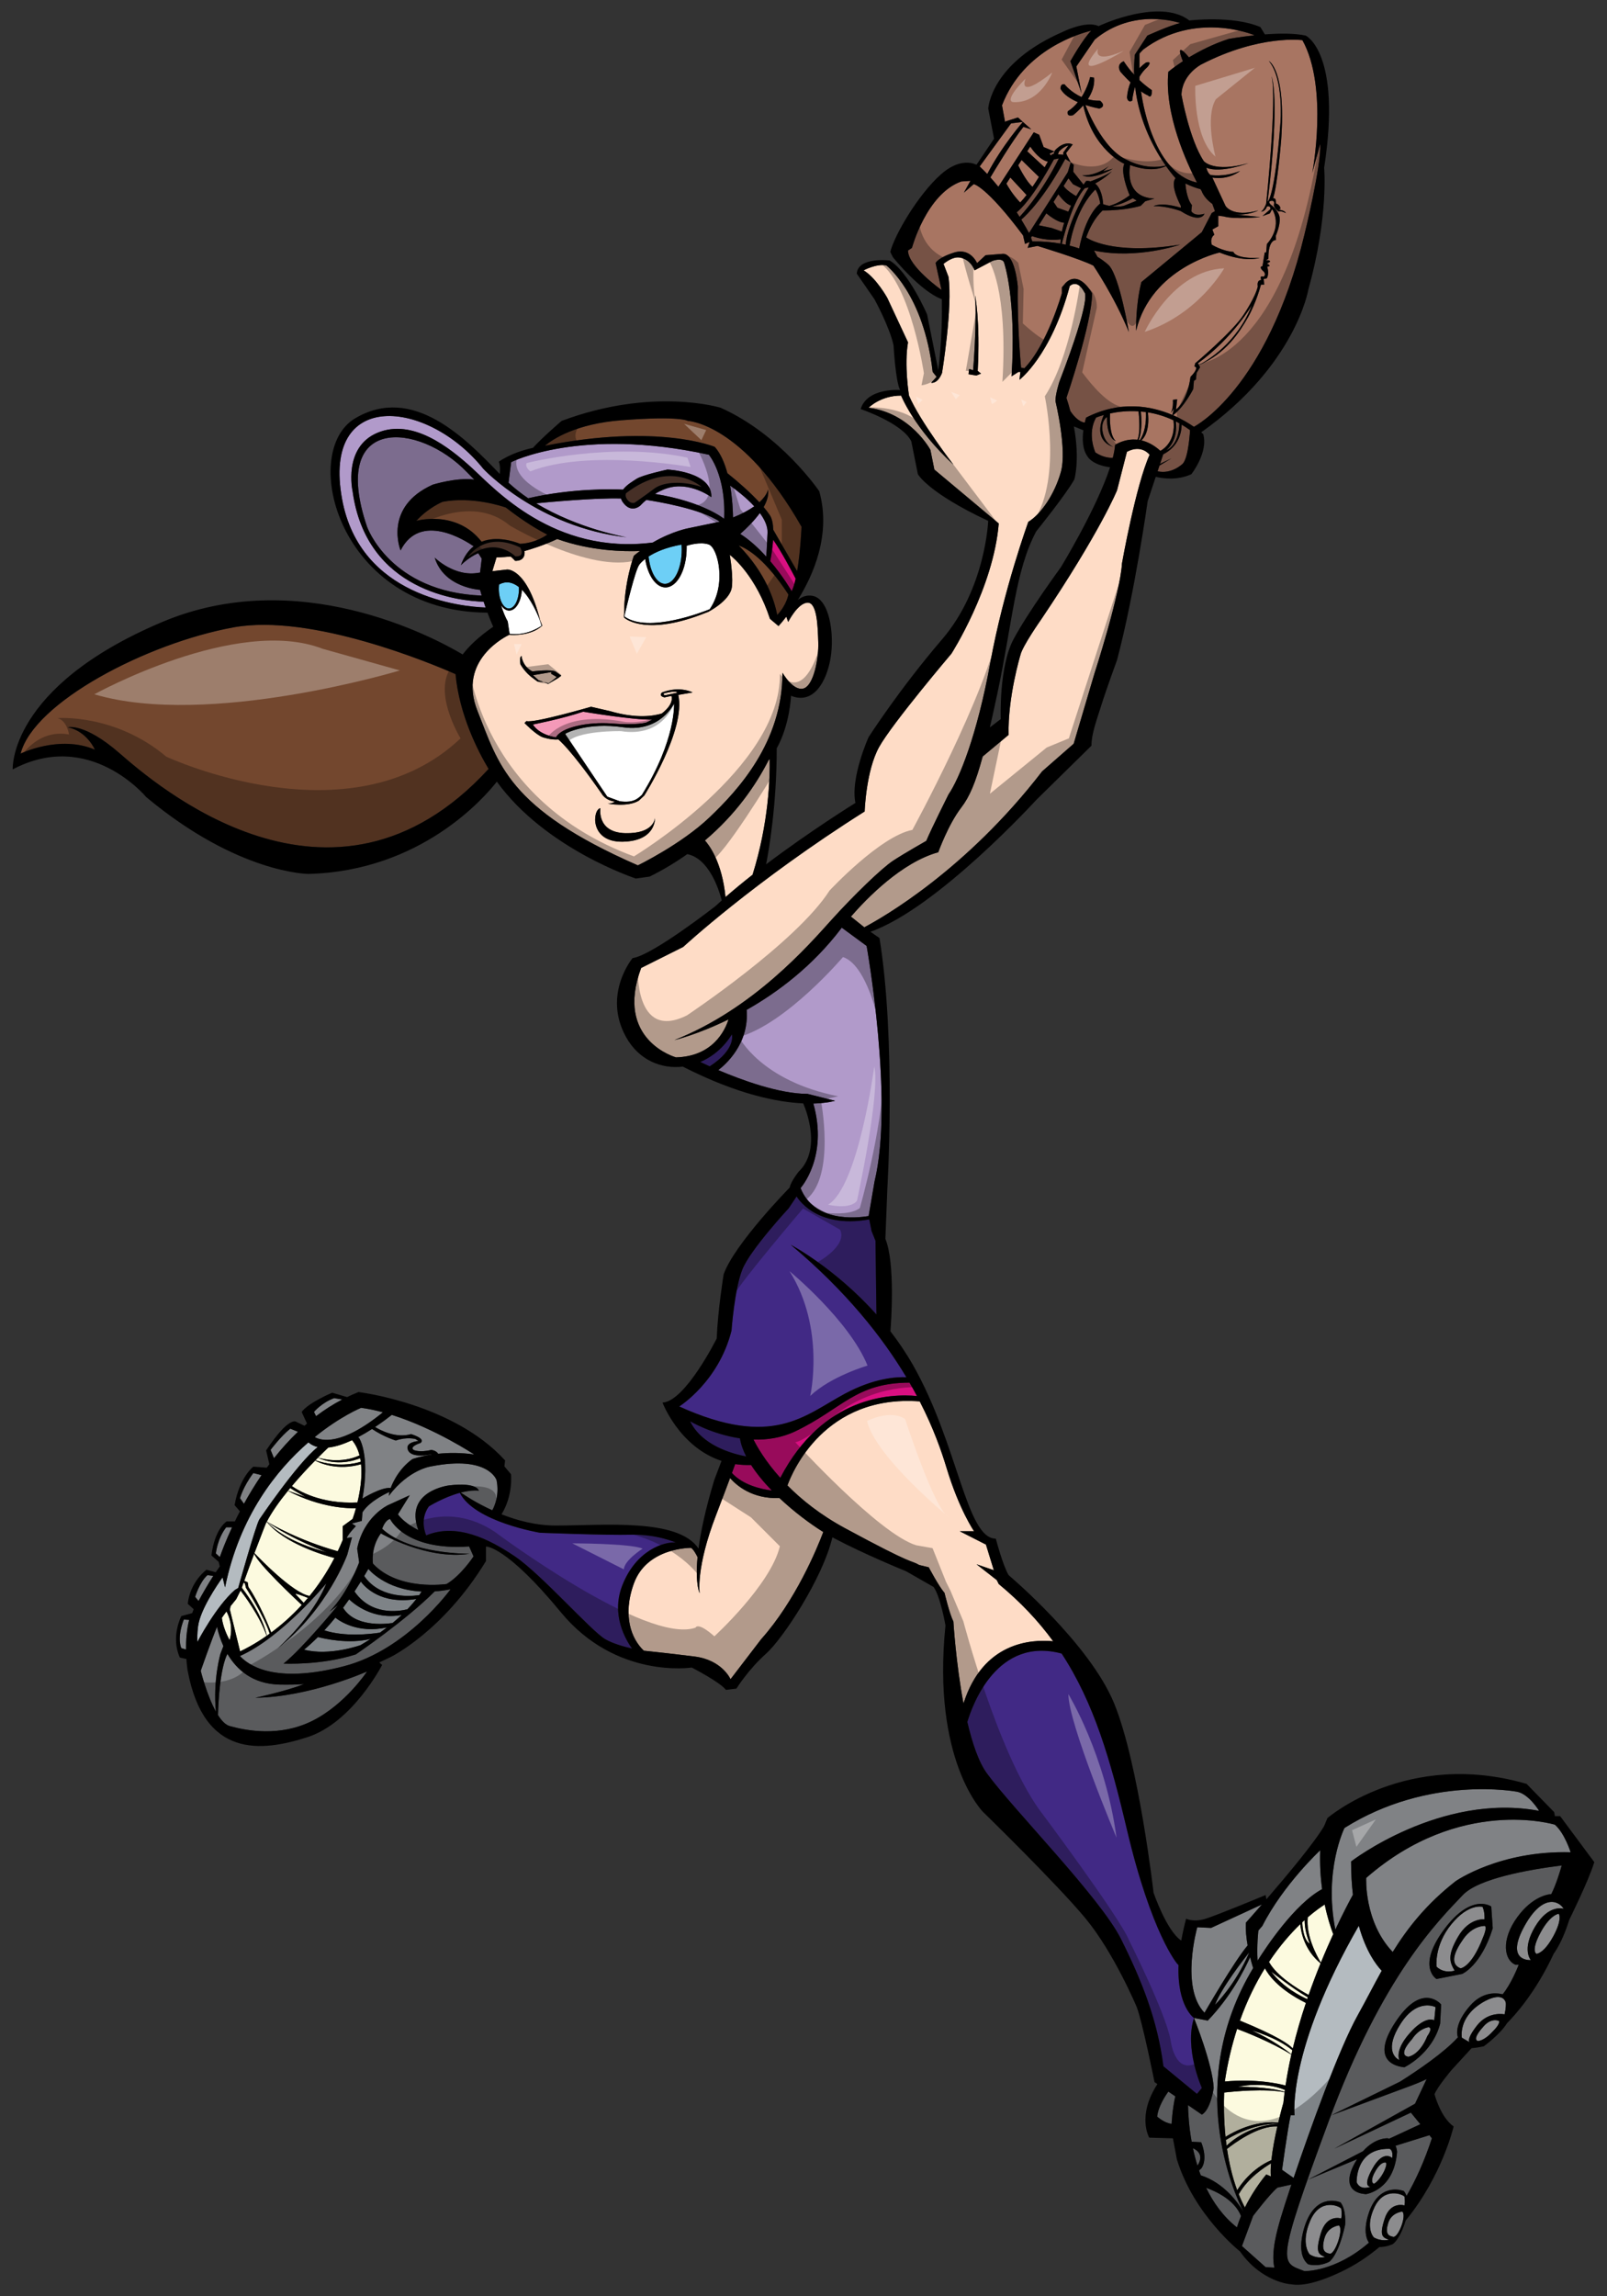 <?xml version="1.0" encoding="utf-8"?>
<!-- Generator: Adobe Illustrator 17.0.0, SVG Export Plug-In . SVG Version: 6.00 Build 0)  -->
<!DOCTYPE svg PUBLIC "-//W3C//DTD SVG 1.1//EN" "http://www.w3.org/Graphics/SVG/1.1/DTD/svg11.dtd">
<svg version="1.1" id="girl" xmlns="http://www.w3.org/2000/svg" xmlns:xlink="http://www.w3.org/1999/xlink" x="0px" y="0px"
	 width="140px" height="200px" viewBox="0 0 140 200" style="enable-background:new 0 0 140 200;" xml:space="preserve">
<rect x="0" y="0" width="140" height="200" fill="#333333" stroke="none"/>
<path id="color16" style="fill:#462F26;" d="M57.002,42.558c-0.801,0.601-1.718,1.232-1.718,1.232s-0.315,0.115-0.601-0.23
	c-0.287-0.344-0.144-0.601-0.144-0.601c3.923-3.007,6.585-0.544,6.585-0.544C59.494,41.871,57.803,41.957,57.002,42.558z
	 M44.891,48.457c0.916,0.058,0.429-0.773,0.429-0.773c-3.122-1.49-4.553,0.83-4.553,0.83C43.172,46.653,44.891,48.457,44.891,48.457
	z"/>
<path id="color15" style="fill:#6DCFF6;" d="M56.504,48.473c0.566-0.369,1.472-0.789,2.872-1.041
	c0.011,0.145,0.018,0.293,0.018,0.443c0,1.643-0.653,2.975-1.46,2.975C57.226,50.852,56.639,49.831,56.504,48.473z M44.334,53
	c0.485,0,0.877-0.769,0.877-1.717c0-0.052-0.006-0.101-0.008-0.151c-0.503-0.401-1.087-0.566-1.723-0.221
	c-0.014,0.119-0.021,0.243-0.021,0.372C43.459,52.231,43.851,53,44.334,53z"/>
<path id="color14" style="fill:#73472E;" d="M67.709,53.562c-0.242-1.277-0.999-3.648-3.351-6.051
	c0.838,0.309,2.368,1.274,4.327,4.267C68.685,51.778,68.537,52.7,67.709,53.562z M62.271,38.922c0.516,0.582,0.864,1.417,1.1,2.293
	c0.966,0.764,2.005,1.693,2.785,2.53c0.717-0.647,0.754-1.129,0.754-1.129c0.084,0.489-0.082,1.022-0.38,1.55
	c0.222,0.26,0.41,0.506,0.552,0.727c0.188,0.293,0.267,0.747,0.287,1.251l2.079,3.603c0.297-1.731,0.383-3.866,0.383-3.866
	c-5.154-9.048-9.907-9.22-9.907-9.22s-0.629-0.458-5.784-0.057c-3.958,0.308-5.952,1.625-6.666,2.222
	C57.376,36.86,62.271,38.922,62.271,38.922z M20.352,54.641c-7.56,1.375-17.409,6.529-18.555,10.996c0,0,3.378-1.661,6.471-0.343
	c0,0-0.688-1.604-2.348-1.948c0,0,1.431-0.401,4.467,2.233c3.022,2.623,18.535,16.258,32.179,1.392
	c-0.942-1.572-2.547-4.706-2.881-8.257C37.616,57.805,27.14,53.407,20.352,54.641z M41.957,47.184
	c1.294-0.521,2.78-0.047,3.357,0.18c1.4-0.064,2.354-0.797,2.354-0.797c0.002-0.002,0.005-0.004,0.008-0.006
	c-0.718-0.366-2.004-1.101-3.609-2.358c-0.374-0.129-2.961-0.975-5.505-0.498c0,0-1.259,0.515-2.29,1.66
	C36.271,45.365,39.771,44.368,41.957,47.184z"/>
<path id="color13" style="fill:#A87562;" d="M93.08,12.666l-0.458,0.629l0.026,0.181l-0.477-0.032l0.078-0.236
	C92.25,13.209,92.622,12.781,93.08,12.666z M109.064,26.574c0,0-1.632,2.835-4.703,5.068l0.081,0.145
	C105.156,31.421,107.774,29.894,109.064,26.574z M92.248,13.796l-0.429,0.086c-1.839,3.361-2.921,4.361-3.245,4.609
	c0.089,0.137,0.171,0.27,0.252,0.398C90.94,16.581,92.248,13.796,92.248,13.796z M92.71,19.398
	c-0.218-0.003-0.703-0.118-1.556-0.817l-0.656,1.042l1.108,0.23l0.901,0.313C92.561,19.906,92.63,19.65,92.71,19.398z
	 M93.754,17.081c0.161-0.277,0.315-0.52,0.446-0.719l-0.032,0.027l-0.686-0.343l-0.401-0.516l-0.423,0.669
	C92.903,16.582,93.583,16.985,93.754,17.081z M91.782,17.586l0.338,0.506l0.95,0.341c0.079-0.181,0.159-0.356,0.244-0.527
	c-0.432-0.108-0.92-0.726-1.113-0.987L91.782,17.586z M88.704,14.398c0.179,0.362,0.724,1.417,1.247,1.875
	c0.195-0.287,0.385-0.579,0.56-0.863l-1.51-1.471L88.704,14.398z M94.855,16.331l-0.343,0.057c-0.993,1.084-1.737,3.767-2.007,4.855
	c0.115,0.022,0.231,0.043,0.341,0.068C93.005,19.27,94.855,16.331,94.855,16.331z M87.677,15.991c0.143,0.273,0.525,0.932,1.2,1.648
	c0.185-0.195,0.372-0.416,0.557-0.654l-1.415-1.523L87.677,15.991z M91.289,14.079c-0.693-0.139-1.317-0.986-1.533-1.313
	l-0.266,0.41l1.518,1.401C91.111,14.395,91.208,14.227,91.289,14.079z M89.821,20.698l0.108,0.328
	c0.92-0.011,1.733,0.064,2.452,0.191c0.003-0.125,0.015-0.25,0.026-0.376c-0.13,0.024-1.164,0.189-2.501-0.28L89.821,20.698z
	 M97.891,17.935l1.145-0.458l-0.348-0.209c-0.832,0.462-1.442,0.637-1.827,0.7C97.179,18.01,97.537,18.017,97.891,17.935z
	 M99.264,4.648v1.301c0.316-0.338,0.573-0.5,0.573-0.5c0.629-0.171,0.114,0.401,0.114,0.401c-0.287,0.246-0.511,0.541-0.688,0.849
	v0.275c0.612,0.582,1.089,0.88,1.089,0.88c0,0.86-0.343,0.458-0.343,0.458c-0.191-0.078-0.399-0.206-0.61-0.358l0.036,0.187
	c0,0,0.859,6.909,4.845,7.76c-0.893-1.71-2.854-5.955-2.497-9.649c0,0,0.471-0.396,1.268-0.919
	c-0.171-0.423-0.679-1.779,0.532-0.335c0.91-0.552,2.107-1.173,3.468-1.61c0,0,0.956-0.173,2.207-0.307l-0.032-0.036
	c0,0-5.097-2.119-9.62,1.26L99.264,4.648z M88.973,19.128c0.317,0.52,0.545,0.931,0.671,1.167l3.379-5.297l0.258-0.859l-0.474-0.3
	C90.985,17.209,89.496,18.676,88.973,19.128z M95.853,17.728c-0.134-0.828-0.425-1.226-0.425-1.226
	c-1.569,1.57-2.11,4.081-2.25,4.889c0.3,0.077,0.58,0.159,0.839,0.249C94.573,18.78,95.664,17.867,95.853,17.728z M89.114,10.618
	l-1.03,0.129l-2.734,3.751c0.226,0.211,0.445,0.433,0.66,0.659C87.296,12.687,89.114,10.618,89.114,10.618z M89.845,11.263
	l-0.732-0.645l-0.429-0.386l-1.074,0.343l-0.047,0.071l-0.269-1.473c1.88-4.908,6.901-6.293,7.772-6.499
	c-0.725,0.709-1.814,2.662-1.814,2.662l0.285,0.801l0.688,2.005l-0.457-2.347l1.604-2.348c3.436-2.864,7.444-1.432,7.444-1.432
	c-0.86,0.172-2.864,1.089-2.864,1.089l-1.088,1.661c-0.06,0.599-0.077,1.182-0.057,1.745c-0.305-0.331-0.622-0.722-0.917-1.173
	c0,0-0.687,0.23-0.285,0.916c0,0,0.38,0.442,0.881,0.923c-0.151,0.373-0.269,0.806-0.31,1.31c0,0,0.058,0.516,0.458,0.286
	c0,0,0.034-0.545,0.251-1.208c0.356,3.109,1.741,5.539,2.665,6.862c-1.758,0.412-3.261-0.442-3.261-0.442
	c-2.289-0.916-3.721-4.81-3.721-4.81l-0.022-0.03c0.669,0.221,1.223,0.317,1.223,0.317c0.688-0.23,0.058-0.688,0.058-0.688
	c-0.389,0.012-0.741-0.04-1.063-0.127c0.348-0.534,0.616-1.183,0.547-1.877l-0.342-0.058c0,0-0.198,0.878-0.747,1.743
	c-0.954-0.422-1.487-1.112-1.487-1.112c-0.401-0.057-0.344,0.401-0.344,0.401c0.279,0.51,0.887,0.887,1.51,1.157
	c-0.242,0.298-0.531,0.576-0.879,0.791c0,0-0.173,0.516,0.458,0.343c0,0,0.439-0.328,0.887-0.858c0.856,3.909,3.58,5.095,3.58,5.095
	c-0.344,0.687,0.277,2.293,0.464,2.743c-0.287,0.216-0.994,0.707-1.772,0.919c-0.218-0.042-0.403-0.098-0.537-0.143
	c-0.031-0.481-0.167-1.38-0.7-1.802c0.942-0.514,1.457-1.058,1.457-1.058c-0.545,0.401-1.833,0.859-1.833,0.859
	c-0.001,0.004-0.001,0.007-0.003,0.012c-0.12-0.032-0.25-0.052-0.398-0.04c0,0-0.09,0.117-0.234,0.322l-0.897-1.124l0.043-0.601
	l-0.258-0.215l-0.344-0.644l-0.057-0.172l0.572-0.744c0,0-0.688-0.401-1.548,0.516l-0.128,0.323l-0.13-0.009
	c0,0-0.026,0.049-0.069,0.135c-0.037-0.04-0.085-0.09-0.144-0.152l0.429-0.197l-0.945-0.387l-0.386-1.073l-0.472-0.214l-3.085,4.744
	c-0.221-0.274-0.451-0.547-0.693-0.814c0.38-0.637,1.903-3.169,2.874-4.404L89.845,11.263z M94.284,15.271
	c0.974,0.458,2.663-0.572,2.663-0.572l-0.859,0.229l0.515-0.458C95.371,15.386,94.284,15.271,94.284,15.271z M85.12,22.917
	l0.743-0.688l1.432-0.115c1.146-0.171,1.375,2.863,1.375,2.863c-0.057,3.494,0.285,7.044,0.285,7.044l0.286,0.057
	c2.004-2.061,3.265-6.529,3.265-6.529v-0.515l0.343-0.401c1.202-1.145,2.291,0.917,2.291,0.917c0,2.578-2.234,9.105-2.234,9.105
	c0.132,0.397,0.24,0.772,0.338,1.139c0.248,0.385,0.69,0.923,1.257,1.021c0.064-0.269,0.122-0.442,0.122-0.442
	c2.965-1.511,5.641-1.027,7.507-0.233l0.146-0.547l-0.309,0.42l-0.014,0.017l0.014-0.017c0.055-0.078,0.265-0.436,0.216-1.185
	l0.372-0.05c0,0-0.087,0.817-0.107,0.881c-0.021,0.065,0.988-0.666,1.268-2.835c0,0,0.838-0.816,0.344-0.902l0.063-0.279
	c0,0,3.308-2.791,4.231-4.252c0,0,1.009-1.482,1.225-2.448c0,0-0.13-0.537,0.3-0.559c0,0-0.192-0.429,0.194-0.279
	c0,0,0.258-0.129,0.043-0.429c0,0-0.537-0.43-0.13-0.494l0.193-1.181l0.13-0.022l0.063-0.73c0,0,1.311-1.31,0.537-2.898
	l-0.087-0.129l-0.192,0.365l-0.644,0.236l0.686-0.601c0,0,0.087-0.322-0.301-0.236c0,0-0.106,0.43-0.515,0.451
	c0,0,0.236-0.107,0.45-0.687c0,0,0.968-9.148,0.472-11.102c0,0,0.774,1.782-0.342,10.909c0,0,0.602-0.215,1.115-6.851
	c0,0,0.323-3.801-1.009-5.39c0,0,1.503,0.751,1.074,6.85c0,0-0.323,3.994-0.708,5.112c0,0,0.171-0.043,0.214,0.107
	c0.043,0.149,0.043,0.343,0.043,0.343s0.385,0.106,0.385,0.472l-0.171,0.063c0,0,0.559,0.043,0.645,0.301
	c0,0-0.387-0.214-0.645-0.15c0,0-0.387-0.279-0.408-0.559c0,0,0.151-0.408-0.214-0.366c-0.365,0.043-0.064,0.323-0.064,0.323
	s0.751,0.538,0.795,1.203c0.043,0.665-0.344,1.525-0.344,1.525l0.022,0.365c0,0-0.688-0.085-0.667,1.632l-0.214,0.15
	c0,0,0.344-0.086,0.364,0.107l-0.277,0.172c0,0,0.236,0.086,0.236,0.214l-0.214,0.043c0,0,0.214,0.623-0.043,1.03l-0.259,0.042
	l0.042,0.495h-0.279c0,0-0.407,1.568-1.137,2.856c-0.71,1.254-1.914,3.156-4.274,4.148l0.107,0.189l-0.302,0.494l-0.063,0.58
	l-0.171,0.108l-0.065,0.73c0,0-0.787,1.551-1.754,2.272c0.755,0.327,1.375,0.704,1.821,1.012c0-0.003-0.002-0.004-0.002-0.006
	c0,0,6.357-3.207,9.622-16.721c0,0,1.489-6.07,1.373-7.903l-0.686,2.519c0,0,1.431-7.445-0.859-11.567c0,0-3.723-0.516-8.819,2.118
	c0,0-1.66,0.86-1.719,2.635c0,0,0.688,3.894,1.947,5.784c0,0,0.861,1.031,3.894,0.172c0,0-2.405,0.917-3.664,0.401
	c0,0,0.057,0.401,0.344,0.629c0,0,1.145,0.23,2.576-0.344c0,0-0.916,0.802-2.405,0.573l1.145,2.462c0,0,0.574,1.031,2.865,0.4
	c0,0-0.86,0.458-2.119,0.344l2.29,0.23c0,0-2.233,0.23-3.207-0.058l-0.458-0.058v0.917l-0.515,0.286l0.171,0.458
	c0,0-0.4,0.228-0.229,0.859c0,0,0.916,0.573,1.89,0.63c0,0,0.113,0.629,2.29,0.516c0,0-1.203,0.458-3.493-0.458
	c0,0-5.955,1.317-7.274,6.815c0,0-0.058-2.176,0.458-4.238l5.268-4.352l0.859-1.66l0.285-0.171l-0.228-0.629
	c0,0-0.687-0.458-0.916-1.089c0,0-0.039-0.069-0.108-0.19c-0.354-0.094-0.824-0.25-1.322-0.499c0,0,0.057,1.26,0.571,1.889
	l-0.058,0.516c0,0,0.23,0.515,1.147,0.228c0,0-0.287,0.917-2.062-0.228c0,0-1.26-0.472-2.377-0.43c0,0,0.633-0.39,2.377,0.139
	v-0.167c0,0-0.975-1.776-0.458-2.406c0,0-0.351-0.377-0.833-1.061c-0.36,0.182-1.398,0.549-3.119-0.085c0,0-0.629,2.807,2.12,2.921
	l-0.802,0.229l-0.401,0.401c0,0-1.31,0.418-3.324,0.405c-0.728,0.701-1.166,1.604-1.426,2.346c0.068,0.05,2.213,1.586,8.186,0.627
	c0,0-3.78,1.318-7.501,0.516l0.301,0.551c0.688,0.415,1.017,0.766,1.017,0.766c0.916,1.03,1.717,5.783,1.717,5.783
	c-1.26-3.093-3.092-5.783-3.092-5.783c-1.088-0.573-4.868-1.718-4.868-1.718l-0.86,0.171l0.172-0.515l-0.4,0.171l-0.171-0.744
	c-3.208-4.295-4.296-4.467-4.296-4.467l-0.859,0.745l0.572-1.031l-0.802,0.057c-3.035,1.088-4.295,5.784-4.295,5.784l-0.344,0.23
	c0,1.374,2.921,3.436,2.921,3.436l-0.515-2.348c0,0,0.172-0.458,1.604-0.916C84.548,21.542,85.12,22.917,85.12,22.917z
	 M101.34,39.572l-0.277,0.83l0.979-0.47l-1.029,0.618l-0.165,0.5c1.243,0.283,2.199-0.666,2.199-0.666
	c0.515-0.573,0.629-2.921,0.629-2.921c-0.244-0.177-0.488-0.336-0.732-0.48C102.937,37.56,102.757,38.852,101.34,39.572z
	 M99.306,38.331c0.556-0.84,0.55-1.982,0.522-2.44c-0.148-0.021-0.291-0.037-0.434-0.05c0.118,1.443-0.038,2.141-0.2,2.471
	C99.232,38.318,99.268,38.324,99.306,38.331z M96.166,36.144c-0.433,0.121-0.68,0.23-0.68,0.23
	c-0.802,1.432-0.057,3.035-0.057,3.035c0.693,0.463,1.306,0.476,1.518,0.464c0.104-0.406,0.174-0.785,0.199-1.122
	c0,0,0.81-0.573,1.943-0.452c0.287-0.596,0.142-2.109,0.1-2.473c-0.98-0.063-1.837,0.046-2.481,0.184
	c-0.025,0.447-0.058,1.894,0.503,2.419c0,0-0.795-0.193-0.773-2.105c0,0-0.58,0.343-0.365,1.352
	c0.214,1.009,0.923,1.246,0.923,1.246S95.127,38.495,96.166,36.144z M102.229,36.606c-0.765-0.36-1.518-0.575-2.226-0.69
	c0.191,1.691-0.407,2.31-0.566,2.441c0.513,0.117,1.078,0.389,1.654,0.911C101.34,39.137,102.455,38.436,102.229,36.606z
	 M102.753,36.875c-0.102-0.056-0.203-0.112-0.305-0.163c0.057,0.496,0.083,1.713-0.835,2.497
	C101.613,39.209,102.695,38.85,102.753,36.875z"/>
<path id="color12" style="fill:#F499B8;" d="M48.44,64.22c0,0-1.417-0.172-2.018-1.117c0,0,2.62-0.515,4.381-1.117
	c0,0,4.431,0.744,6.015,0.687c-0.158,0.085-0.327,0.17-0.518,0.258c0,0-0.816,0.258-2.962,0.085
	C51.191,62.845,48.87,63.361,48.44,64.22z"/>
<path id="color11" style="fill:#FEDCC6;" d="M47.775,59.517l-0.422-0.122l-0.43-0.143l-0.486-0.444l1.603-0.272l-0.028,0.143
	l0.493,0.292C48.332,59.117,48.03,59.364,47.775,59.517z M57.826,60.397c0,0-0.085,0.172,0.172,0.149l1.009-0.214
	C59.006,60.332,59.006,60.096,57.826,60.397z M58.891,92.094c0,0-5.382-1.489-3.034-7.788l3.664-1.833
	c0,0,6.186-5.727,15.807-11.797c0,0,0.114-3.551,1.259-5.613c1.145-2.061,6.3-8.132,6.3-8.132s3.665-5.726,4.123-11.339l-5.61-4.696
	l-0.345-1.718c0,0-1.718-3.207-5.384-3.665c0,0,1.031-1.06,2.834-1.06c0,0,1.117,2.835,4.553,6.013c0,0-2.921-3.779-3.867-6.013
	c0,0-0.429-2.664-0.085-4.638l-1.804-3.866c0,0-0.945-1.718-2.063-2.405c0,0,1.117-0.601,1.977-0.43c0,0,3.265,2.491,4.038,9.277
	l0.343,0.429l-0.471,0.517c0,0,0.559,0.129,0.944-0.859c0,0,0.944-5.755,0.559-8.375L82.2,22.986c0,0,0.73-0.644,1.373-0.558
	c0,0,0.903,0.042,1.332,1.117l1.546-0.817c0,0,0.903-0.343,1.031,0.172c0,0,1.074,3.093,0.645,9.879l0.6-0.387H88.9l-0.087,0.687
	c0,0,2.75-2.062,4.382-8.161c0,0,0.645-0.687,1.288,0.559c0,0,0.686,0.3-2.191,7.774c0,0-0.344,1.073-0.344,1.676
	c0,0,1.031,4.209,0.474,6.185c-0.559,1.976-1.761,3.694-2.834,4.338c0,0-2.148,5.884-3.308,12.24
	c-1.158,6.357-2.706,10.137-3.65,11.511c0,0-1.503,3.007-1.933,4.037c0,0-1.89,1.073-2.876,1.718
	c-0.988,0.644-3.436,3.007-5.412,5.197c-1.977,2.191-6.786,7.731-13.658,10.437c0,0,1.997-0.471,4.718-1.803
	C63.152,89.782,62.089,92.006,58.891,92.094z M85.464,32.537l-0.286-0.23c0.23-4.41-0.23-6.586-0.23-6.586
	c0.173,2.462-0.171,6.529-0.171,6.529l-0.344-0.115l-0.057,0.458l0.686,0.114L85.464,32.537z M65.562,76.189
	c1.419-4.528,1.522-8.491,1.491-10.088c-0.028,0.036-0.058,0.074-0.087,0.109l0.003-0.018c-1.123,2.203-2.871,4.741-5.558,7.01
	c0.363,0.4,1.49,1.874,1.794,4.931C63.955,77.48,64.752,76.826,65.562,76.189z M61.812,71.192c-2.462,2.347-6.242,4.18-6.242,4.18
	c-11.395-4.981-12.141-8.876-13.973-13.457c-1.781-4.454,2.541-6.521,2.783-6.632c0.239,0.035,1.873,0.121,2.861-0.791l-0.187-0.459
	c-1.148-4.589-2.88-4.43-2.88-4.43l-1.284,0.149l0.368-1.209c0.425,0,0.975-0.047,1.231-0.071c0.13,0.107,0.26,0.23,0.386,0.373
	c0,0,0.928,0.094,0.82-0.849c0.387-0.109,1.683-0.49,2.847-1.051c2.948,1.063,5.879,1.099,7.207,1.046
	c-0.175,0.129-0.35,0.265-0.524,0.41c0,0-0.869,2.301-0.856,5.182l-0.019-0.05l0.015,0.251c0,0,0.005,0.005,0.017,0.015
	c0.17,0.149,2.039,1.615,7.136-0.439c0.042-0.013,0.078-0.022,0.12-0.035c0,0,1.947-0.973,2.118-2.176
	c0.105-0.73-0.044-1.964-0.178-2.824c0.326,0.254,2.294,1.903,3.5,5.574l0.744,0.629c0,0,0.275-0.294,0.678-0.818l0.167,0.459
	c0,0,0.817-1.632,1.675-1.676c0.859-0.042,0.903,2.147,0.944,3.479c0.043,1.333-0.386,3.737-1.288,3.995
	c-0.901,0.258-1.831-1.374-1.831-1.374C68.17,64.664,64.274,68.844,61.812,71.192z M45.348,57.878
	c0.43,0.716,0.945,1.087,0.945,1.087l0.545,0.401l0.515,0.029l0.401,0.175l0.887-0.519l0.258-0.2c0,0-0.15-0.101-0.48-0.343
	c-0.33-0.243-2.04-0.028-2.04-0.028c-0.888-0.458-0.945-1.345-0.945-1.345C45.205,57.248,45.348,57.878,45.348,57.878z
	 M57.059,71.25c0,0-0.057,1.374-2.577,1.317c-2.519-0.058-2.177-2.176-2.177-2.176c-0.686,0.115-0.974,2.978,1.948,2.92
	C57.174,73.253,57.059,71.25,57.059,71.25z M59.091,60.526l1.246-0.214c0,0-1.074-0.601-2.664,0c0,0-0.343,0.301,0.215,0.43
	l0.602-0.129c0,0,0.306,0.653-0.835,1.531c-0.674,0.209-2.183,0.478-4.491-0.199l-1.675-0.386c0,0-5.026,1.46-5.627,1.245
	l-0.171,0.171c0,0,0.973,1.002,1.573,1.232c0,0,0.716,0.257,1.375,0.2c0,0,1.03,0.774,3.779,4.725c0,0,0.286,0.572,1.146,0.686
	c0,0-0.258,0.201-0.63,0.172c0,0,1.747,0.343,2.72-0.257l0.473-0.443C56.129,69.288,59.779,63.533,59.091,60.526z M98.177,39.352
	l-0.86,3.35c0,0-1.459,3.608-6.613,11.253c0,0-1.631,2.319-1.804,3.093c0,0-1.116,3.693-1.03,6.958l-2.258,1.882
	c-0.62,2.286-1.155,3.522-1.866,4.446c-1.147,1.489-2.004,3.895-2.004,3.895c-3.184,0.88-6.213,3.995-7.61,5.605l1.165,0.933
	c1.573-0.83,8.868-4.977,15.493-13.582l2.749-2.406l1.804-6.099c0,0,2.234-6.872,2.405-9.621c0,0,1.202-6.786,2.405-9.449
	C100.152,39.609,99.464,38.664,98.177,39.352z M91.751,142.952c-1.281-1.756-2.829-3.409-4.742-4.988l-0.172-0.343l-1.76-1.374
	l1.503,0.515l-0.686-2.234l-2.278-1.158h1.245c0,0-1.288-1.847-2.405-5.54c-0.425-1.407-1.113-3.402-2.329-5.772
	c-8.284-0.614-11.106,6.159-11.527,7.32c1.219,1.232,2.853,2.555,5.009,3.721c6.243,3.378,5.613,2.72,6.471,3.208l0.832,0.201
	c0,0,0.858,1.631,1.373,2.232c0,0,0.431,1.805,0.773,2.492c0,0,0.214,3.583,0.881,7.145
	C85.627,143.032,89.813,142.764,91.751,142.952z M63.602,128.736c-0.299,0.807-0.717,1.92-1.217,3.216
	c-1.789,4.638-1.432,6.815-1.432,6.815s-0.405-0.768-0.183-3.145c-0.147-0.297-0.363-0.675-0.562-0.806c0,0-3.838-0.058-4.982,3.092
	c-1.024,2.816-0.216,4.851,0.866,5.865c0.433,0.045,2.309,0.242,4.416,0.506c2.406,0.3,3.135,1.976,3.135,1.976l2.664-3.479
	c3.004-3.362,4.876-7.912,5.417-9.34c-1.156-0.72-2.555-1.766-3.821-2.959C65.532,130.569,64.163,129.377,63.602,128.736z"/>
<path id="color10" style="fill:#B4BBC0;" d="M32.296,142.743c-0.283,0.182-0.576,0.364-0.892,0.548c0,0-2.707,0.972-4.911,0.392
	c0.361-0.298,0.767-0.663,1.205-1.1C28.234,142.724,30.359,143.218,32.296,142.743z M33.717,141.743
	c-2.564,0.558-4.153-0.567-4.5-0.851c-0.331,0.406-0.653,0.776-0.962,1.108c1.792,0.588,4.039,0.325,4.847,0.199
	C33.319,142.044,33.523,141.892,33.717,141.743z M34.999,140.657c-2.51,0.476-4.222-1.009-4.58-1.358
	c-0.179,0.255-0.356,0.499-0.531,0.734c1.015,1.649,3.49,1.447,4.31,1.327C34.492,141.117,34.761,140.881,34.999,140.657z
	 M36.73,138.619c-3.205-0.161-4.639-1.972-4.639-1.972c-0.121,0.212-0.241,0.42-0.362,0.622c1.268,1.843,3.632,1.813,4.789,1.67
	C36.608,138.81,36.68,138.703,36.73,138.619z M36.276,139.266c-3.087,0.516-4.493-1.042-4.84-1.514
	c-0.185,0.299-0.369,0.586-0.552,0.862c1.444,2.093,3.79,1.749,4.608,1.553C35.817,139.827,36.078,139.522,36.276,139.266z"/>
<path id="color9" style="fill:#C7C8CA;" d="M125.064,174.816l-0.114,1.146c-0.775-0.344-1.863,0.83-1.863,0.83
	c-1.689,1.718-1.174,2.633-1.174,2.633c-0.342-0.143-1.345-0.915,0.116-3.176C123.49,173.985,125.064,174.816,125.064,174.816z
	 M127.039,168.66c0.975-1.66,2.29-1.489,2.29-1.489c0.028-0.716-0.173-1.09-0.173-1.09s-1.202-0.342-2.718,1.519
	c-1.518,1.862-1.289,3.694-1.289,3.694c0.687,0.658,1.574,0.343,1.574,0.343C126.295,170.894,126.065,170.32,127.039,168.66z
	 M119.743,192.242c-0.86,1.815-0.056,2.632-0.056,2.632c0.667,0.384,1.306,0.204,1.306,0.204c-0.527-0.204-0.861-0.307-0.36-1.839
	c0.5-1.534,1.721-1.151,1.721-1.151c0.085-0.358,0-0.768,0-0.768C122.241,191.142,120.603,190.425,119.743,192.242z
	 M121.284,187.958c0.114-0.715-0.23-0.801-0.23-0.801c-3.005-0.058-2.863,2.92-2.863,2.92c0.343,0.774,1.232,0.373,1.232,0.373
	s-0.802,0.114,0.144-1.574C120.511,187.185,121.284,187.958,121.284,187.958z M129.102,174.444
	c-2.091,1.288-1.747,3.035-1.747,3.035l0.682,0.399c-0.037-0.025-0.303-0.254,0.635-1.458c1.001-1.288,2.405-0.973,2.405-0.973
	c0.114-0.488,0.144-0.945,0.087-1.089C130.764,173.36,129.102,174.444,129.102,174.444z M114.097,196.348
	c0.687,0.43,1.345,0.23,1.345,0.23c-0.545-0.23-0.887-0.345-0.372-2.063s1.775-1.288,1.775-1.288c0.087-0.4,0-0.859,0-0.859
	c-0.113-0.2-1.804-1.002-2.692,1.031C113.267,195.432,114.097,196.348,114.097,196.348z M132.709,167.944
	c-1.546,2.95,0.659,2.777,0.659,2.777s-0.83-0.917,0.372-2.919c1.202-2.005,2.491-1.547,2.491-1.547
	C135.745,165.452,134.255,164.994,132.709,167.944z"/>
<path id="color8" style="fill:#C7C8CA;" d="M130.59,176.02c0.114,0.285-0.517,0.887-0.517,0.887
	c-0.83,0.916-1.345,0.859-1.345,0.859c-0.486-0.201,0.458-1.202,0.458-1.202C129.902,175.676,130.59,176.02,130.59,176.02z
	 M127.498,168.861c-0.831,1.173-1.203,2.204-0.259,2.576c0,0,0.946-0.057,1.949-2.663c0,0,0.399-0.889,0.171-1.031
	C129.359,167.743,128.327,167.686,127.498,168.861z M124.462,176.563c0,0-0.83,0.087-1.459,1.06c0,0-1.289,1.346-0.315,1.517
	c0,0,0.974-0.114,1.66-1.804C124.348,177.335,124.863,176.649,124.462,176.563z M134.197,168.345
	c-0.86,1.604-0.344,1.832-0.344,1.832s0.629,0,1.461-1.517c0.829-1.517,0.486-1.976,0.486-1.976S135.056,166.741,134.197,168.345z
	 M120.937,193.621c-0.278,0.92-0.002,1.125,0.442,1.201c0.444,0.079,1.196-1.89,0.779-2.198
	C122.159,192.625,121.215,192.701,120.937,193.621z M115.385,194.946c-0.285,1.03,0,1.259,0.458,1.345
	c0.458,0.087,1.231-2.118,0.802-2.461C116.646,193.829,115.671,193.915,115.385,194.946z M119.852,189.047
	c-0.515,0.86-0.285,1.116-0.171,1.146c0.114,0.029,0.629-0.486,0.917-1.117c0.285-0.629,0.142-0.716,0.142-0.716
	S120.368,188.188,119.852,189.047z"/>
<path id="color7" style="fill:#B19ACA;" d="M42.134,52.406c0.058,0.178,0.116,0.348,0.173,0.51
	c-2.068-0.077-10.94-0.902-12.506-9.441c-1.775-9.678,7.445-8.706,12.313-2.634c0,0,4.753,5.097,12.484,5.956
	c0,0-4.185-0.709-7.887-2.956c0.952-0.094,5.071-0.486,7.392-0.42c0.032,0.114,0.09,0.233,0.18,0.356
	c0.73,0.987,1.502,0.258,1.502,0.258c0.169-0.183,0.346-0.345,0.522-0.49c0.866,0.13,4.748,0.762,6.401,1.897l-2.67,0.554
	c0,0-1.422,0.24-3.174,1.262c-8.609,1.096-13.801-4.716-15.723-6.473c-2.004-1.832-5.211-4.352-8.246-3.092
	c-3.036,1.26-2.176,5.097-2.176,5.097C31.923,51.582,40.139,52.35,42.134,52.406z M41.266,47.583
	c-0.68-0.473-4.645-3.039-6.369,0.359c0,0-1.547-3.779,2.805-5.727c0,0,2.096-0.654,3.618-0.44c-0.21-0.209-0.424-0.424-0.64-0.649
	c-4.18-4.352-12.026-5.039-8.705,4.753c0,0,1.993,5.688,9.991,5.998c-0.049-0.164-0.096-0.33-0.142-0.501
	c0,0-3.15-0.171-3.951-2.807c0,0,1.719,1.719,3.838,1.317l0.113-0.013l0.145-1.217l-0.309-0.477
	c-0.885,0.396-1.509,1.049-1.509,1.049C40.426,48.459,40.818,47.935,41.266,47.583z M66.755,48.482
	c0.021-0.257,0.058-0.836,0.11-2.087c0.025-0.561-0.256-1.153-0.669-1.713c-0.495,0.688-1.154,1.334-1.707,1.821
	C65.328,47.035,66.097,47.754,66.755,48.482z M54.279,42.645c0.307-0.419,0.87-0.737,1.162-0.931
	c0.515-0.344,2.707-0.816,2.707-0.816s3.909,0.171,3.823,2.404c0,0-1.891-1.418-3.866-0.773c0,0-0.461,0.14-1.051,0.488
	c4.201,0.676,6.033,2.174,6.033,2.174c0.172-3.822-1.331-5.584-1.331-5.584c-11.166-2.447-17.224,0.645-17.224,0.645l-0.23,1.791
	c0.537,0.497,1.115,0.946,1.716,1.352C49.839,42.52,53.322,42.6,54.279,42.645z M63.86,45.074c0.815-0.328,1.412-0.662,1.852-0.975
	c-0.731-0.793-1.624-1.465-2.105-1.805C63.812,43.472,63.853,44.569,63.86,45.074z M75.672,105.914l0.514-2.997
	c1.718-7.044-0.687-20.529-0.687-20.529l-2.165-1.589c-0.006,0.008-0.01,0.014-0.01,0.014c-2.533,3.35-5.605,5.632-8.278,7.144
	c0.242,2.991-1.91,4.822-2.472,5.245c1.969,0.839,5.28,2.071,7.77,2.071l2.406,0.601c0,0-0.637,0.211-1.894,0.239
	c1.321,4.679-1.112,7.364-1.112,7.364C70.922,106.436,74.494,106.109,75.672,105.914z"/>
<path id="color6" style="fill:#D90F81;" d="M68.971,51.492c0,0-0.722-1.263-1.869-2.615c0.078-0.396,0.202-1.122,0.252-1.868
	c0.685,0.962,1.631,2.751,1.965,3.396C69.22,50.842,69.106,51.222,68.971,51.492z M65.645,125.381
	c0.295,0.594,1.008,1.86,2.333,3.335c3.716-7.132,9.628-7.345,11.905-7.127c-0.201-0.38-0.417-0.769-0.647-1.164
	c-4.712,0.013-5.853,2.274-9.922,4.226C68.098,125.234,66.833,125.418,65.645,125.381z M64.049,127.519
	c-0.054,0.15-0.149,0.415-0.283,0.775c0.946,1.041,2.505,1.404,3.477,1.53c-0.695-0.716-1.322-1.471-1.808-2.228
	C64.946,127.612,64.486,127.583,64.049,127.519z"/>
<path id="color5" style="fill:#412985;" d="M104.019,175.76c-0.861,2.664,0.686,6.099,0.686,6.099l-0.429,0.517l-2.921-2.405
	c-0.515-4.038-1.89-7.474-3.694-11.083c-1.804-3.607-9.364-11.252-11.683-14.43c-0.727-0.993-1.282-2.66-1.707-4.479
	c0.46-1.54,2.615-7.461,8.217-5.957c2.825,4.31,4.258,9.268,5.687,15.334c2.149,9.105,4.381,11.683,4.381,11.683l0.116,0.116
	C102.538,174.747,104.019,175.76,104.019,175.76z M54.195,138.136c1.203-3.149,3.723-3.892,4.696-3.778c0,0-1.659-0.744-3.893-0.688
	c-2.235,0.059-7.96-0.172-7.96-0.172s-5.696-0.943-6.979-3.475c-1.421,0.384-2.7,1.185-2.7,1.185
	c-0.858,1.203-0.228,2.52-0.228,2.52c2.634-1.088,5.439,0.287,7.73,1.833c2.291,1.546,6.671,6.528,7.874,7.215
	c0.678,0.387,1.629,0.652,2.329,0.809C54.524,142.836,53.227,140.674,54.195,138.136z M63.759,90.09
	c-0.692,1.133-1.672,1.943-2.751,2.403c0.146,0.07,0.429,0.206,0.82,0.383C64.173,91.356,63.759,90.09,63.759,90.09z
	 M73.609,121.386c2.504-1.343,4.439-1.471,5.351-1.433c-2.06-3.443-5.202-7.455-10.075-11.538c0,0,3.877,2.04,7.471,6.077
	l-0.084-6.422l-0.344-0.859l-0.2-1.003c-4.729,0.851-6.328-2.002-6.328-2.002l-0.688,1.031c0,0-3.349,3.607-4.037,5.324
	c-0.687,1.718-0.945,5.326-0.945,5.326c-1.118,4.468-4.554,6.614-4.554,6.614C67.339,126.197,70.086,123.276,73.609,121.386z
	 M64.463,125.276c-2.455-0.361-4.34-1.486-4.34-1.486c1.005,2.077,3.578,2.816,4.883,3.064
	C64.733,126.318,64.543,125.789,64.463,125.276z"/>
<path id="color4" style="fill:#B4BBC0;" d="M112.699,189.694l-1.007-0.705c0,0,0.458-3.378,0.744-4.753h0.343
	c0,0-0.669-5.616,5.597-16.51c0.616,2.22,1.503,3.402,1.996,3.92c-0.715,1.286-1.369,2.582-2.095,3.885
	C116.648,178.457,114.168,185.338,112.699,189.694z M20.466,138.48l0.286-0.171c0,0,1.49-5.326,1.833-5.955
	c0,0,3.287-4.88,5.094-6.319c-0.3-0.069-0.573-0.202-0.811-0.407c-2.767,2.399-5.994,6.404-7.261,12.625l-0.216-0.867
	c-0.486,0.68-1.941,2.817-2.132,4.246c0,0-0.114,0.802-0.057,1.375C17.202,143.003,18.806,139.912,20.466,138.48z"/>
<path id="color3" style="fill:#FCFADF;" d="M107.774,176.714c0.651,0.244,2.995,1.153,4.726,2.237
	c-0.201,0.888-0.372,1.788-0.505,2.694c-0.647-0.173-2.561-0.594-5.289-0.35c0.002-0.022,0.002-0.036,0.002-0.036
	C106.963,179.586,107.335,178.079,107.774,176.714z M112.506,178.923c0.026-0.118,0.055-0.235,0.083-0.353
	c-1.359-1.129-3.532-1.722-3.532-1.722C110.85,177.654,112.087,178.584,112.506,178.923z M113.881,174.119
	c0.018-0.053,0.035-0.105,0.053-0.158c-1.368-0.783-3.186-2.237-3.186-2.237C111.776,173.111,113.379,173.897,113.881,174.119z
	 M111.916,182.195c0.008-0.056,0.017-0.11,0.024-0.165c-1.776-0.781-4.087-0.285-4.087-0.285
	C110.35,181.769,111.514,182.062,111.916,182.195z M111.807,183.148c0.03-0.308,0.066-0.617,0.105-0.924
	c-1.749-0.325-4.404-0.068-5.265,0.032c-0.033,0.885-0.043,2.278,0.118,3.858c2.042-1.249,3.705-1.33,4.594-1.237
	C111.596,183.875,111.807,183.148,111.807,183.148z M113.664,167.231c-0.069,0.064-0.144,0.131-0.215,0.198
	c0.083,1.613,0.648,1.861,0.648,1.861C113.719,168.357,113.658,167.637,113.664,167.231z M111.338,184.963
	c-2.238-0.011-4.284,1.263-4.543,1.43c0.02,0.163,0.039,0.326,0.061,0.49c1.754-1.602,3.697-1.865,4.478-1.9
	C111.334,184.976,111.336,184.971,111.338,184.963z M108.02,175.99c3.333,1.367,4.323,2.093,4.604,2.434
	c0.328-1.372,0.72-2.707,1.145-3.973c-2.433-1.208-3.301-2.493-3.572-3.02C109.41,172.699,108.653,174.21,108.02,175.99z
	 M110.554,170.879c0.668,1.228,2.493,2.351,3.453,2.877c0.338-0.97,0.69-1.892,1.04-2.752c-1.422-1.181-1.711-2.746-1.767-3.416
	C112.451,168.387,111.491,169.469,110.554,170.879z M107.917,191.114c0.159,0.396,0.338,0.782,0.536,1.154
	c0.836-1.699,1.864-2.877,1.864-2.877l0.401,0.171c-0.027-0.331-0.02-0.72,0.018-1.141
	C110.185,188.741,108.703,189.703,107.917,191.114z M111.281,185.21c-1.688-0.093-3.843,1.527-4.384,1.956
	c0.173,1.183,0.45,2.423,0.886,3.6c0.295-0.48,1.27-1.882,2.98-2.626C110.862,187.189,111.074,186.117,111.281,185.21z
	 M115.072,170.943c0.368-0.903,0.734-1.737,1.076-2.483c-0.23-0.601-0.513-1.474-0.741-2.58c-0.285,0.181-0.81,0.537-1.477,1.112
	C113.753,168.601,114.734,170.386,115.072,170.943z M23.228,142.478c-0.613-1.784-2.074-3.692-2.273-3.946l-0.376,0.75
	c0,0-0.218,0.263-0.493,0.61l-0.058,0.305l0.887,3.634C21.358,143.627,22.201,143.196,23.228,142.478z M26.291,139.787
	c-0.523-0.487-3.784-3.541-4.146-4.462c-0.276,0.735-0.579,1.552-0.867,2.362l0.297,0.128l0.064,0.407
	c0.99,1.437,1.836,3.566,1.991,3.966C24.46,141.575,25.379,140.783,26.291,139.787z M23.497,142.287c-0.454-1.458-2.072-4-2.072-4
	l-0.086-0.364l-0.114-0.09c-0.054,0.15-0.106,0.3-0.158,0.449c1.756,2.31,2.112,3.855,2.172,4.186
	C23.324,142.411,23.41,142.349,23.497,142.287z M26.828,139.172c-0.306-0.123-1.258-0.496-1.044-0.283
	c0.064,0.064,0.666,0.708,0.666,0.708l-0.007,0.022C26.572,139.473,26.7,139.324,26.828,139.172z M29.858,134.128v-1.203
	l0.859-0.629c0,0,0.136-0.366,0.294-0.938c-0.596,0.024-3.025,0.01-5.93-1.508c-0.725,0.891-1.39,1.819-1.835,2.676
	c0.383,0.23,2.787,1.64,6.176,2.585C29.572,134.792,29.719,134.467,29.858,134.128z M29.132,135.699
	c-0.896-0.236-4.341-1.247-5.897-3.153c-0.026,0.051-0.054,0.101-0.077,0.15c0,0-0.442,1.114-0.992,2.575
	c0.424,0.445,3.37,3.497,4.802,3.731C27.737,138.063,28.479,136.965,29.132,135.699z M25.09,129.84l1.532,0.545
	c0,0-0.934-0.506-1.341-0.78C25.217,129.683,25.153,129.761,25.09,129.84z M23.244,132.529c0,0.001-0.001,0.002-0.001,0.003
	c0.507,0.554,1.956,1.812,5.226,2.663C28.469,135.195,25.369,134.054,23.244,132.529z M31.456,127.532
	c-2.061,0.583-3.577-0.093-4.001-0.32c-0.62,0.632-1.338,1.402-2.029,2.221c0.508,0.362,2.494,1.591,5.713,1.428
	C31.363,129.93,31.568,128.682,31.456,127.532z M19.325,140.914c0.096,0.699,0.375,1.376,0.677,1.943
	c0.339-1.177-0.064-2.125-0.273-2.503C19.586,140.545,19.445,140.738,19.325,140.914z M30.669,125.437
	c-0.701,0.327-1.417,0.575-2.073,0.642c-0.236,0.228-0.544,0.526-0.892,0.878c0.403,0.123,2.029,0.534,3.617-0.196
	C31.196,126.264,30.988,125.811,30.669,125.437z M27.478,127.188c1.96,0.649,3.46,0.283,3.952,0.124
	c-0.014-0.103-0.031-0.205-0.052-0.306c-0.517,0.21-2.061,0.705-3.68-0.043C27.626,127.037,27.554,127.112,27.478,127.188z"/>
<path id="color2" style="fill:#808285;" d="M132.193,166.971c1.31-1.798,2.683-1.983,2.956-2.001
	c0.412-0.819,0.775-2.022,0.91-2.493c-2.928,0.37-7.259,1.142-8.619,2.575c-2.119,2.233-6.987,6.987-11.684,19.7
	c-4.696,12.711-4.18,12.255-2.119,13.055c0,0,2.664,0.097,5.625-2.476c-0.714-1.046,0.118-2.938,0.118-2.938
	c0.999-2.35,2.917-1.558,2.917-1.558c0.104,0.122,0.181,0.27,0.238,0.428c0.799-1.37,1.552-3.018,2.211-5.022l-0.219-0.269
	l-2.947,0.918c0.116,0.273,0.132,0.524,0.132,0.524c-0.258,3.378-2.72,3.694-2.72,3.694c-1.743-0.136-1.774-1.464-0.763-3.048
	l-4.292,1.788l4.805-2.479c1.074-1.216,2.167-1.128,2.167-1.128c0.037,0.012,0.073,0.026,0.106,0.041l2.726-1.266l-0.828-1.01
	l-6.658,3.135l7.021-3.91l1.011-2.147c0,0-0.483,0.248-1.273,0.543l-7.03,2.607l5.981-2.923c1.599-1.011,3.858-2.549,5.047-3.865
	c-0.086-0.237-0.299-1.195,1.056-2.748c1.036-1.188,2.181-1.156,2.844-1c0.714-0.88,1.285-2.286,1.4-2.579h-0.293
	C131.047,170.721,130.733,168.975,132.193,166.971z M116.788,191.824c0.516,0.659,0.401,1.948,0.401,1.948
	c-0.602,2.778-1.404,3.235-1.404,3.235c-1.029,0.487-1.832,0.201-1.832,0.201c-1.232-1.031-0.171-3.636-0.171-3.636
	C114.813,190.936,116.788,191.824,116.788,191.824z M125.465,176.248c-0.687,2.662-3.121,3.808-3.121,3.808
	c-1.147-0.114-2.891-0.887-0.63-4.152c2.262-3.264,3.838-1.318,3.838-1.318L125.465,176.248z M127.383,171.924l-2.233,0.443
	c0,0-1.761-1.031,0.644-4.296c2.405-3.263,4.124-2.018,4.124-2.018l0.128,1.89C129.043,171.208,127.383,171.924,127.383,171.924z
	 M116.333,168.061c-1.023-5.204,0.799-8.851,0.799-8.851c7.387-4.639,15.06-3.15,15.06-3.15c1.033,0.229,1.892,1.66,1.892,1.66
	c-8.589-1.604-16.379,4.41-16.379,4.41c0,1.071,0.059,2.032,0.159,2.895C117.56,165.578,117,166.639,116.333,168.061z
	 M22.242,147.871c4.753-0.058,9.736-2.29,9.736-2.29s-1.89,2.864-4.754,4.296c-2.863,1.432-5.783,0.858-7.215,0.457
	c-0.366-0.103-0.71-0.469-1.019-0.955c0.037-1.28,0.191-4.071,0.822-5.33c0.796,1.354,2.172,2.624,4.548,2.677
	c0.782,0.019,1.486-0.003,2.131-0.043C24.818,147.324,22.242,147.871,22.242,147.871z M108.116,193.011
	c-0.132,0.317-0.252,0.648-0.356,0.987c-1.2-0.944-2.061-2.162-2.683-3.446C105.962,190.869,107.567,191.622,108.116,193.011z
	 M104.322,188.624c-0.161-0.516-0.291-1.028-0.396-1.519C104.346,187.291,104.898,187.726,104.322,188.624z M32.677,124.289
	c0.602-0.4,1.112-0.784,1.458-1.056c3.787,1.191,7.177,3.45,7.177,3.45c-1.194-0.175-2.266-0.155-3.134-0.065
	c-0.2-0.301-0.603-0.334-0.603-0.334c-1.073,0.258-1.545,0-1.545,0c-0.387-0.301,0.601-0.602,0.601-0.602
	c0.514-0.387-0.817-0.774-0.817-0.774C34.492,125.29,33.142,124.575,32.677,124.289z M17.297,139.443l-0.295-0.362
	c0,0,0.386-1.288,1.073-1.89l0.51,0.063C18.115,137.982,17.66,138.776,17.297,139.443z M16.013,141.057l0.466,0.033
	c-0.223,0.873-0.28,1.805-0.271,2.583l-0.409-0.126C15.799,143.548,15.369,142.732,16.013,141.057z M21.253,130.973l-0.344-0.483
	c0,0,0.258-0.987,1.159-2.19l0.716,0.178C22.204,129.33,21.695,130.174,21.253,130.973z M23.869,127.006l-0.296-0.724
	c0,0,0.902-1.203,1.718-1.847l0.666,0.267C25.193,125.432,24.497,126.211,23.869,127.006z M20.215,133.026
	c-0.549,1.185-0.899,2.117-1.066,2.59l-0.345-0.316c0,0,0.129-1.288,0.902-2.276h0.508L20.215,133.026L20.215,133.026z
	 M27.536,123.344l-0.184-0.37c0,0,0.687-0.815,1.761-1.201l0.707,0.118C29.009,122.313,28.248,122.802,27.536,123.344z"/>
<path id="color1" style="fill:#808285;" d="M40.869,134.692l0.386,0.867c0,0-1.089,1.662-2.348,2.405c0,0-4.18,0.631-6.414-1.775
	c0,0-0.229-1.374,0.688-2.635c0,0,4.008,2.348,7.731,1.776c0,0-5.211,0.058-7.616-2.175c0,0,0.23-0.744,0.687-0.86
	C33.981,132.295,35.27,135.089,40.869,134.692z M109.56,170.77c0.735-1.17,3.224-4.937,5.619-6.229
	c-0.135-1.002-0.208-2.136-0.165-3.384c0,0-3.207,2.978-5.039,6.586l-0.345,0.399C109.629,168.144,109.473,169.454,109.56,170.77z
	 M108.82,170.081c-0.002-0.007-0.004-0.011-0.004-0.017c-0.385,0.483-2.397,3.05-2.966,4.551
	C105.85,174.615,107.632,172.875,108.82,170.081z M108.692,169.443c-0.114-0.649-0.193-1.363-0.15-1.987c0,0,0.573-0.639,1.393-1.58
	l-4.427,2.04l-1.202-0.058c0,0-1.491,5.268,0.629,7.445C104.936,175.304,107.524,170.811,108.692,169.443z M108.297,192.594
	c0.002-0.002,0.004-0.006,0.004-0.009c-0.809-1.61-5.137-11.188,0.873-21.173l-0.002-0.002c0,0-0.124-0.384-0.263-0.945
	c-0.522,1.165-1.704,3.461-3.689,5.526l-1.202-0.23c0,0,1.63,4.038,1.717,6.099c0,0-0.259,1.89-1.031,2.321l-1.206-0.829
	c0.012,0.668,0.071,1.831,0.317,3.192l0.832,0.042c0.629,1.605,0,2.29,0,2.29l-0.191,0.168c0.049,0.141,0.1,0.279,0.151,0.422
	C106.691,190.135,107.919,191.953,108.297,192.594z M100.811,184.35c0,0,0.629,0.573,1.26,0.63c0,0,0.048-1.188,0.316-2.396
	l-0.602-0.413C101.487,182.585,100.897,183.499,100.811,184.35z M31.002,144.093c-3.035,0.974-6.299,0.802-6.299,0.802
	c1.66-1.319,4.753-5.098,4.753-5.098l-0.744,0.572c1.66-1.718,2.577-4.295,2.577-4.295l-0.172-1.202
	c0.573-2.807,2.692-3.78,2.692-3.78l1.89-0.86l-1.03,1.66c0.572,0.802,1.775,1.375,1.775,1.375c-1.26-3.436,2.692-3.894,2.692-3.894
	c2.462-0.286,2.578,0.458,2.578,0.458c-0.502-0.045-1.042,0.032-1.568,0.165c0.362,0.256,1.363,0.92,2.742,1.548
	c0.228-0.417,0.623-1.367,0.372-2.629c0,0-0.688-2.176-5.669-1.203c0,0-1.947,0.23-3.722,2.576l0.057-0.342
	c0,0-1.718,0.743-2.348,1.774l-0.057,0.745l-0.859,0.229l0.344,0.229c0,0-0.629,0.629-0.802,1.031l0.458-0.057l-0.401,1.489
	c0,0-1.662,4.696-6.071,8.189c0,0,3.093-2.749,4.238-5.669c0,0-3.874,4.711-7.518,6.325c0.045,0.056,0.074,0.089,0.074,0.089
	c1.03,1.031,3.493,2.233,8.99,0.801s9.277-6.7,9.277-6.7c-0.487,0.096-0.946,0.153-1.381,0.185
	C35.359,141.135,31.002,144.093,31.002,144.093z M34.038,129.604c0,0,0.515-1.546,1.89-2.519c0,0,0.622-0.23,1.647-0.389
	c0-0.01-0.001-0.016-0.001-0.026c0,0-1.675,0.387-2.019-0.344c-0.343-0.73,0.903-0.816,0.903-0.816l-0.258-0.171
	c0,0-0.73-0.216-1.718,0.128c0,0-1.007-0.295-2.068-1.005c-0.38,0.244-0.79,0.488-1.212,0.712c0.027,0.023,0.057,0.047,0.087,0.079
	c0,0,0.974,1.432,0.287,5.268C31.576,130.52,33.237,129.49,34.038,129.604z M112.504,190.272l-1.214,0.265
	c-0.686,0.571-2.119,2.461-2.119,2.461l-0.974,2.629l2.061,1.837l0.764,0.043c-0.317-1.358,0.254-3.3,0.553-4.338
	C111.726,192.653,112.058,191.61,112.504,190.272z M135.456,158.924c0,0-8.246-2.519-16.434,4.638c0,0-0.203,3.808,2.308,6.451
	c1.305-2.103,2.93-4.168,5.478-6.164c0,0,3.839-2.693,10.023-2.521C136.831,161.33,136.317,159.669,135.456,158.924z
	 M19.206,144.035l0.255-0.663c-0.279-0.615-0.453-1.209-0.558-1.673c-0.478,1.141-1.416,3.825-1.416,3.825s0.525,2.122,1.323,3.556
	C18.538,146.305,19.206,144.035,19.206,144.035z M33.36,123.008c-0.631-0.17-1.269-0.306-1.898-0.39c0,0-1.808,0.734-4.044,2.547
	C27.96,125.479,29.702,125.984,33.36,123.008z"/>
<path id="fill" style="fill:#FFFFFF;" d="M58.72,61.285c0,0,0.201,3.107-2.806,7.96c-0.315,0.258-0.658,0.716-1.919,0.545
	l-1.087-0.402l-3.667-5.456l0.087-0.069c0,0,1.777-0.974,4.983-0.516C57.518,63.805,58.72,61.285,58.72,61.285z M61.521,53.359
	c0.042-0.013,0.078-0.022,0.12-0.035c0.004-0.005,0.007-0.01,0.011-0.015C61.607,53.328,61.566,53.341,61.521,53.359z
	 M61.827,53.063c1.515-2.179,0.697-5.362-0.072-5.637c-0.766-0.273-1.839,0.079-1.938,0.111c0.002,0.056,0.005,0.111,0.005,0.168
	c0,1.91-0.827,3.458-1.847,3.458c-0.838,0-1.541-1.047-1.769-2.479c-0.379,0.294-0.523,0.518-0.523,0.518
	c-0.359,0.513-1.131,3.782-1.287,4.453l0.02,0.05C56.498,55.188,61.365,53.253,61.827,53.063z M54.385,53.798
	c-0.009-0.008-0.017-0.015-0.017-0.015S54.373,53.788,54.385,53.798z M45.463,51.365c-0.05,1.017-0.524,1.815-1.103,1.815
	c-0.273,0-0.525-0.18-0.718-0.478c0.167,0.517,0.37,1.051,0.59,1.425l0.161,1.078c1.559,0.216,2.787-0.706,2.787-0.706l-0.184-0.577
	C46.785,53.387,46.237,52.138,45.463,51.365z"/>
<path id="outline" d="M45.348,57.878c0,0-0.143-0.63,0.086-0.745c0,0,0.059,0.887,0.945,1.345c0,0,1.71-0.214,2.04,0.028
	c0.329,0.243,0.48,0.344,0.48,0.344l-0.258,0.2l-0.887,0.519l-0.401-0.175l0.422,0.122c0.255-0.152,0.557-0.4,0.73-0.546
	l-0.493-0.292l0.028-0.143l-1.603,0.272l0.486,0.444l0.43,0.143l-0.515-0.028l-0.545-0.401
	C46.293,58.965,45.778,58.594,45.348,57.878z M60.338,60.31l-1.246,0.215c0.688,3.007-2.962,8.763-2.962,8.763l-0.473,0.443
	c-0.973,0.601-2.72,0.257-2.72,0.257c0.373,0.03,0.631-0.171,0.631-0.171c-0.86-0.115-1.146-0.686-1.146-0.686
	c-2.748-3.951-3.779-4.725-3.779-4.725c-0.659,0.058-1.375-0.2-1.375-0.2c-0.602-0.23-1.573-1.232-1.573-1.232l0.171-0.171
	c0.601,0.214,5.627-1.246,5.627-1.246l1.675,0.386c2.308,0.677,3.818,0.407,4.491,0.198c1.141-0.877,0.835-1.53,0.835-1.53
	l-0.602,0.129c-0.558-0.129-0.215-0.43-0.215-0.43C59.263,59.71,60.338,60.31,60.338,60.31z M53.338,63.017
	c2.148,0.172,2.962-0.085,2.962-0.085c0.189-0.087,0.358-0.172,0.518-0.258c-1.583,0.057-6.015-0.687-6.015-0.687
	c-1.76,0.601-4.381,1.117-4.381,1.117c0.601,0.945,2.018,1.117,2.018,1.117C48.87,63.361,51.191,62.845,53.338,63.017z
	 M58.72,61.285c0,0-1.202,2.519-4.41,2.061c-3.207-0.458-4.983,0.516-4.983,0.516l-0.087,0.069l3.667,5.456l1.087,0.402
	c1.261,0.171,1.604-0.287,1.919-0.545C58.921,64.392,58.72,61.285,58.72,61.285z M59.006,60.332c0,0,0-0.236-1.181,0.065
	c0,0-0.085,0.172,0.172,0.149L59.006,60.332z M54.482,72.567c-2.519-0.058-2.177-2.176-2.177-2.176
	c-0.686,0.115-0.974,2.978,1.948,2.92c2.921-0.057,2.806-2.061,2.806-2.061S57.002,72.624,54.482,72.567z M84.947,25.722
	c0.173,2.462-0.171,6.529-0.171,6.529l-0.344-0.115l-0.058,0.458l0.687,0.114l0.401-0.171l-0.285-0.23
	C85.406,27.898,84.947,25.722,84.947,25.722z M138.894,162.188c-0.487,1.603-2.177,5.011-2.177,5.011
	c-0.46,1.47-0.953,2.396-1.367,2.978c-1.546,3.344-3.398,5.378-4.056,6.034c-0.62,0.998-2.02,2.012-2.02,2.012
	c-0.502,0.119-0.94,0.158-1.072,0.168l-1.735,1.893c0,0-1.261,1.49-1.491,2.119c0,0,0.517,2.004,1.662,2.807
	c0,0-0.993,4.315-4.174,8.186c-0.541,1.75-1.14,2.067-1.14,2.067c-0.446,0.195-0.846,0.248-1.153,0.251
	c-0.974,0.815-2.071,1.557-3.327,2.152c-2.119,1.005-3.514,1.267-4.42,1.077l0.011,0.012c0,0-2.519-0.171-4.411-2.864
	c0,0-4.006-3.15-5.497-8.018l-0.344-1.831l-2.061-0.058c0,0-1.109-1.866,0.71-4.667l-0.252-0.173c0,0-1.031-5.153-1.546-6.527
	c0,0-1.977-4.725-4.468-7.732c-2.491-3.006-8.932-9.277-8.932-9.277s-4.469-4.467-3.265-16.234c0,0-0.431-2.492-1.031-3.349
	l-2.405-1.375c0,0-3.607-1.46-6.358-2.921c-0.019-0.011-0.038-0.021-0.058-0.032c-0.844,3.57-4.317,8.836-5.783,10.14
	c-1.546,1.374-2.577,3.036-2.577,3.036l-0.917,0.113c-0.514-0.687-2.978-1.947-2.978-1.947s-6.586,1.03-11.396-4.811
	c-4.809-5.84-6.527-5.726-6.527-5.726v1.26c-3.722,6.128-8.304,8.361-8.304,8.361l-0.994,0.474l0.25,0.213
	c0,0-2.578,5.039-6.528,6.3c-3.952,1.261-8.992,1.89-10.423-5.841c0,0-0.065-0.409-0.105-1.028l-0.009,0.054l-0.559-0.129
	c-0.815-1.804,0.129-3.608,0.129-3.608l0.94-0.256c0.007-0.014,0.013-0.024,0.02-0.038l0.115-0.307l-0.516-0.473
	c0.215-1.933,1.632-2.964,1.632-2.964l0.806,0.22c0.12-0.177,0.238-0.348,0.356-0.509l-0.098-0.397l-0.633-0.56
	c0.3-2.362,1.331-2.963,1.331-2.963h0.71c0.138-0.282,0.282-0.574,0.441-0.877l-0.463-0.54c0.43-2.448,1.632-3.35,1.632-3.35
	l1.16,0.087l0.042-0.035c0.064-0.089,0.129-0.177,0.194-0.265l-0.28-1.204c2.018-3.048,2.621-2.491,2.621-2.491l0.721,0.344
	c0.073-0.063,0.145-0.128,0.218-0.191l-0.467-1.013c0.601-0.815,2.662-1.674,2.662-1.674l1.297,0.382
	c0.324-0.156,0.653-0.306,0.994-0.44c0,0,8.247,0.975,12.771,5.956l-0.059,0.515l0.573,0.688c0,0,0.206,1.826-0.823,3.488
	c1.367,0.54,3.003,0.979,4.718,0.979c4.214,0,10.67-0.661,12.443,2.006c0.192-1.455,0.594-3.401,1.372-5.973l0.631-1.662
	c-3.683-1.215-5.141-5.08-5.141-5.08c1.976-0.087,4.724-5.584,4.724-5.584c0.086-2.405,0.601-5.584,0.601-5.584
	c0.945-2.664,5.756-7.558,5.756-7.558c0.085-0.517,0.773-1.375,0.773-1.375c1.985-1.91,0.714-5.24,0.406-5.958
	c-2.203-0.098-5.713-0.765-10.487-3.201c-1.901,0.225-3.846-0.584-4.951-2.58c-2.061-3.723,0.572-6.872,0.572-6.872
	c1.718-0.229,7.215-4.524,7.215-4.524c0.18-0.166,0.365-0.333,0.553-0.501c-0.245-0.946-1.102-3.645-3.002-4.032
	c-0.986,0.699-2.071,1.36-3.277,1.956l-1.203,0.171c0,0-7.868-2.566-12.112-8.439c-1.08,1.384-6.601,7.782-16.406,8.038
	c0,0-6.128,0-14.146-6.7c0,0-4.925-5.956-11.625-2.405c0,0-0.4-7.159,12.999-12.828c11.816-4.999,23.587,1.266,26.204,2.817
	c0.472-0.633,1.28-1.465,2.658-2.417c0,0-0.225-0.487-0.501-1.223c-12.999-0.08-16.454-14.014-11.524-16.929
	c4.993-2.953,9.566,1.683,12.592,4.848c0.095-0.679-0.079-1.069-0.079-1.069c1.014-0.694,2.21-1.039,2.971-1.203
	c0.758-0.851,2.497-2.348,2.497-2.348c7.959-2.978,13.859-1.146,13.859-1.146c5.268,2.348,8.59,7.273,8.59,7.273
	c1.046,3.732-0.5,7.27-1.868,9.468c0.34-0.272,0.761-0.449,1.266-0.363c1.503,0.258,1.933,3.35,1.589,5.412
	c-0.344,2.063-1.489,4.095-3.45,3.294c0,0-0.085,2.494-1.243,4.579c0.002,4.975-0.703,8.971-0.924,10.101
	c3.916-2.958,7.781-5.346,7.781-5.346c-0.458-2.176,1.145-5.727,1.145-5.727s2.633-4.123,6.414-8.533
	c3.78-4.41,4.007-10.307,4.007-10.307c-5.268-2.462-6.127-4.066-6.127-4.066l-0.573-2.863c-0.8-1.603-4.41-2.807-4.41-2.807
	c0.573-1.89,3.436-1.66,3.436-1.66c-0.399-0.744-0.572-3.894-0.572-3.894c-0.344-1.603-1.66-4.008-1.66-4.008l-1.546-2.234
	c0.114-1.489,2.864-1.145,2.864-1.145c1.66,0.974,3.265,4.696,3.265,4.696l0.974,4.868c0.323-2.55,0.332-4.984,0.311-6.192
	c-1.898-0.702-4.262-3.658-4.262-3.658l-0.23-0.458c0.344-1.432,2.407-4.982,4.411-6.758c1.474-1.306,2.606-1.062,3.103-0.842
	l1.524-2.264L86.095,9.46c0,0,0.171-3.951,6.528-6.701c0,0,2-0.997,3.084-0.483c1.412-0.655,5.676-2.219,7.91-0.491
	c0,0,3.781-0.458,6.186,0.573l0.393,0.638c1.236-0.094,2.588-0.112,3.56,0.106c0,0,3.149,1.49,1.603,11.512
	c0,0,0.399,4.237-1.375,10.594c0,0-1.084,6.614-9.338,12.446c0.114,0.094,0.177,0.153,0.177,0.153
	c0.458,1.603-1.031,3.493-1.031,3.493c-1.263,0.587-2.592,0.356-3.104,0.231l-0.704,2.117c0,0-1.117,7.988-2.665,13.828
	c0,0-0.944,2.579-1.373,3.952c-0.431,1.374-0.859,2.491-0.859,3.521l-4.81,4.725c0,0-8.604,9.425-14.445,11.482l0.787,0.544
	c1.459,8.933,0.686,21.819,0.686,21.819l-0.171,4.381c0.869,2.136,0.502,7.257,0.439,8.052c0.696,0.902,1.363,1.881,1.967,2.943
	c3.951,6.958,4.638,15.119,7.215,15.119c0,0,0.603,2.319,1.116,3.177c0,0,7.043,5.927,9.191,11.167
	c2.148,5.239,3.436,16.492,3.436,16.492s1.137,3.335,2.413,4.168c0.104-0.587,0.24-1.219,0.422-1.906c0,0,0.629,0.344,1.718,0
	c1.088-0.343,5.212-2.061,5.212-2.061l0.057,0.344l0.022,0.012c1.714-1.983,4.16-4.902,5.017-6.368l0.285-0.688
	c0,0,6.929-6.012,17.352-2.978l2.404,2.463l0.059,0.344h0.458L138.894,162.188z M16.479,141.091l-0.466-0.033
	c-0.644,1.675-0.214,2.491-0.214,2.491l0.409,0.126C16.199,142.895,16.256,141.964,16.479,141.091z M116.333,168.061
	c0.667-1.422,1.227-2.483,1.532-3.036c-0.102-0.863-0.161-1.825-0.161-2.895c0,0,7.79-6.013,16.38-4.41c0,0-0.86-1.432-1.891-1.66
	c0,0-7.673-1.49-15.062,3.15C117.132,159.211,115.312,162.857,116.333,168.061z M110.736,188.42
	c-0.551,0.321-2.033,1.28-2.818,2.694c0.159,0.396,0.338,0.782,0.536,1.154c0.836-1.699,1.864-2.877,1.864-2.877l0.401,0.171
	C110.691,189.231,110.698,188.841,110.736,188.42z M110.762,188.141c0.099-0.95,0.312-2.024,0.518-2.931
	c-1.688-0.093-3.843,1.527-4.384,1.956c0.173,1.183,0.45,2.423,0.886,3.6C108.078,190.287,109.052,188.884,110.762,188.141z
	 M111.334,184.983c0-0.007,0.002-0.013,0.004-0.021c-2.238-0.011-4.284,1.263-4.543,1.43c0.02,0.163,0.039,0.326,0.061,0.49
	C108.61,185.281,110.552,185.019,111.334,184.983z M111.359,184.876c0.237-1.001,0.448-1.728,0.448-1.728
	c0.03-0.308,0.066-0.617,0.105-0.924c-1.749-0.325-4.404-0.068-5.265,0.032c-0.033,0.885-0.043,2.278,0.118,3.858
	C108.806,184.864,110.47,184.784,111.359,184.876z M113.28,167.588c-0.829,0.799-1.789,1.881-2.726,3.291
	c0.668,1.228,2.493,2.351,3.453,2.876c0.338-0.968,0.69-1.89,1.04-2.751C113.625,169.823,113.336,168.261,113.28,167.588z
	 M114.097,169.289c-0.378-0.932-0.44-1.652-0.433-2.058c-0.071,0.064-0.144,0.131-0.216,0.198
	C113.532,169.042,114.097,169.289,114.097,169.289z M110.746,171.723c1.029,1.388,2.633,2.173,3.135,2.396
	c0.018-0.053,0.035-0.105,0.053-0.158C112.565,173.176,110.746,171.723,110.746,171.723z M110.197,171.431
	c-0.787,1.268-1.544,2.779-2.177,4.559c3.333,1.367,4.323,2.093,4.604,2.434c0.328-1.372,0.72-2.707,1.145-3.973
	C111.336,173.244,110.467,171.958,110.197,171.431z M109.058,176.849c1.792,0.805,3.029,1.738,3.448,2.074
	c0.028-0.117,0.056-0.234,0.083-0.352C111.229,177.442,109.058,176.849,109.058,176.849z M107.774,176.714
	c-0.441,1.363-0.81,2.872-1.066,4.544c0,0,0,0.015-0.002,0.036c2.728-0.244,4.642,0.177,5.289,0.35
	c0.134-0.905,0.305-1.805,0.505-2.694C110.769,177.867,108.425,176.958,107.774,176.714z M107.854,181.745
	c2.496,0.022,3.659,0.317,4.061,0.45c0.008-0.056,0.017-0.11,0.024-0.164C110.163,181.249,107.854,181.745,107.854,181.745z
	 M111.692,188.989l1.007,0.705c1.469-4.355,3.949-11.237,5.58-14.162c0.726-1.303,1.38-2.599,2.095-3.885
	c-0.494-0.518-1.381-1.698-1.996-3.92c-6.266,10.893-5.597,16.51-5.597,16.51h-0.343C112.15,185.61,111.692,188.989,111.692,188.989
	z M113.93,166.994c-0.177,1.607,0.804,3.392,1.143,3.949c0.368-0.903,0.734-1.737,1.076-2.483c-0.23-0.601-0.513-1.474-0.741-2.58
	C115.122,166.062,114.598,166.418,113.93,166.994z M109.975,167.743l-0.345,0.4c0,0-0.156,1.31-0.07,2.626
	c0.735-1.171,3.224-4.936,5.619-6.229c-0.135-1.002-0.208-2.136-0.165-3.384C115.013,161.158,111.807,164.135,109.975,167.743z
	 M104.936,175.304c0,0,2.588-4.493,3.757-5.861c-0.114-0.648-0.193-1.362-0.15-1.986c0,0,0.573-0.639,1.393-1.581l-4.427,2.04
	l-1.202-0.058C104.304,167.858,102.816,173.127,104.936,175.304z M108.816,170.064c-0.385,0.484-2.397,3.051-2.966,4.552
	c0,0,1.782-1.742,2.97-4.534C108.818,170.074,108.816,170.07,108.816,170.064z M79.238,120.425
	c-4.712,0.013-5.853,2.274-9.923,4.226c-1.216,0.584-2.482,0.768-3.67,0.733c0.295,0.592,1.008,1.859,2.333,3.334
	c3.716-7.132,9.628-7.345,11.905-7.127C79.684,121.209,79.468,120.82,79.238,120.425z M65.434,127.595
	c-0.488,0.019-0.948-0.012-1.386-0.076c-0.054,0.15-0.149,0.415-0.283,0.775c0.946,1.041,2.505,1.404,3.477,1.53
	C66.547,129.106,65.921,128.353,65.434,127.595z M100.152,39.609c0,0-0.688-0.944-1.976-0.258l-0.86,3.35
	c0,0-1.459,3.608-6.613,11.253c0,0-1.631,2.319-1.804,3.093c0,0-1.116,3.693-1.03,6.958l-2.258,1.882
	c-0.62,2.286-1.155,3.522-1.866,4.446c-1.147,1.489-2.004,3.895-2.004,3.895c-3.184,0.88-6.213,3.995-7.61,5.605l1.165,0.933
	c1.573-0.83,8.868-4.977,15.493-13.582l2.749-2.406l1.804-6.099c0,0,2.234-6.872,2.405-9.621
	C97.747,49.058,98.949,42.272,100.152,39.609z M93.595,41.758c-0.688,1.259-3.322,4.524-3.322,4.524
	c-1.832,3.436-2.061,7.903-3.377,14.088c-0.238,1.116-0.454,2.103-0.659,2.984l0.945-0.722c0,0-0.172-4.553,1.116-6.958
	c1.288-2.405,4.124-6.27,4.124-6.27s3.102-5.073,4.284-8.703c-1.593-0.212-1.965-0.947-1.965-0.947
	c-0.458-0.642-0.458-1.559-0.36-2.277l-0.826-0.337C94.102,40.079,93.595,41.758,93.595,41.758z M96.996,38.922
	c0,0-1.868-0.427-0.83-2.778c-0.433,0.121-0.68,0.23-0.68,0.23c-0.802,1.432-0.057,3.035-0.057,3.035
	c0.693,0.463,1.306,0.476,1.518,0.464c0.104-0.406,0.174-0.785,0.199-1.122c0,0,0.81-0.573,1.943-0.452
	c0.287-0.596,0.142-2.109,0.1-2.473c-0.98-0.063-1.837,0.046-2.481,0.184c-0.025,0.447-0.058,1.894,0.503,2.419
	c0,0-0.795-0.193-0.773-2.105c0,0-0.58,0.343-0.365,1.352C96.287,38.685,96.996,38.922,96.996,38.922z M99.195,38.313
	c0.037,0.005,0.074,0.011,0.111,0.018c0.556-0.84,0.55-1.982,0.522-2.44c-0.148-0.021-0.291-0.037-0.434-0.05
	C99.512,37.285,99.356,37.982,99.195,38.313z M101.091,39.268c0.25-0.131,1.364-0.832,1.139-2.663
	c-0.765-0.36-1.518-0.575-2.226-0.69c0.191,1.691-0.407,2.31-0.566,2.441C99.952,38.475,100.514,38.746,101.091,39.268z
	 M101.613,39.209c0,0,1.083-0.358,1.14-2.334c-0.102-0.056-0.203-0.112-0.305-0.163C102.505,37.208,102.53,38.425,101.613,39.209z
	 M103.674,37.462c-0.243-0.177-0.487-0.336-0.731-0.48c-0.006,0.577-0.189,1.869-1.605,2.588l-0.277,0.831l0.981-0.47l-1.029,0.618
	l-0.167,0.5c1.245,0.283,2.199-0.666,2.199-0.666C103.561,39.809,103.674,37.462,103.674,37.462z M99.61,4.305l-0.345,0.343v1.301
	c0.316-0.338,0.573-0.5,0.573-0.5c0.629-0.171,0.114,0.401,0.114,0.401c-0.287,0.246-0.511,0.541-0.688,0.849v0.275
	c0.612,0.582,1.089,0.88,1.089,0.88c0,0.86-0.343,0.458-0.343,0.458c-0.191-0.078-0.399-0.206-0.61-0.358l0.036,0.187
	c0,0,0.859,6.909,4.845,7.76c-0.893-1.71-2.854-5.955-2.497-9.649c0,0,0.471-0.396,1.268-0.919
	c-0.171-0.423-0.679-1.779,0.532-0.335c0.91-0.552,2.107-1.173,3.468-1.61c0,0,0.956-0.173,2.207-0.307l-0.032-0.036
	C109.229,3.045,104.132,0.926,99.61,4.305z M85.35,14.499c0.226,0.211,0.445,0.433,0.66,0.659c1.285-2.471,3.104-4.54,3.104-4.54
	l0.731,0.645l-0.687-0.215c-0.973,1.234-2.497,3.767-2.874,4.404c0.24,0.267,0.472,0.54,0.694,0.814l3.084-4.744l0.472,0.214
	l0.387,1.073l0.944,0.387l-0.427,0.197c0.057,0.062,0.104,0.112,0.143,0.152c0.044-0.085,0.07-0.135,0.07-0.135l0.128,0.009
	l0.13-0.323c0.859-0.917,1.546-0.516,1.546-0.516l-0.571,0.744l0.058,0.172l0.342,0.644l-0.472-0.3
	c-1.823,3.37-3.312,4.837-3.835,5.289c0.317,0.52,0.545,0.932,0.671,1.167l3.379-5.297l0.258-0.859l0.258,0.215L93.5,14.956
	l0.897,1.124c0.144-0.205,0.234-0.322,0.234-0.322c0.148-0.011,0.277,0.008,0.398,0.04c0.002-0.004,0.002-0.007,0.003-0.012
	c0,0,1.288-0.458,1.833-0.859c0,0-0.515,0.544-1.457,1.058c0.533,0.422,0.669,1.322,0.7,1.802c0.134,0.045,0.319,0.1,0.537,0.144
	c0.777-0.213,1.485-0.702,1.772-0.919c-0.187-0.448-0.808-2.055-0.464-2.743c0,0-2.724-1.186-3.58-5.095
	c-0.448,0.529-0.887,0.858-0.887,0.858c-0.631,0.172-0.458-0.344-0.458-0.344c0.348-0.214,0.637-0.491,0.879-0.791
	c-0.624-0.269-1.231-0.646-1.51-1.157c0,0-0.057-0.458,0.344-0.401c0,0,0.533,0.69,1.487,1.112c0.55-0.865,0.747-1.743,0.747-1.743
	l0.343,0.057c0.068,0.694-0.2,1.342-0.548,1.877c0.321,0.088,0.676,0.139,1.064,0.127c0,0,0.629,0.458-0.059,0.688
	c0,0-0.555-0.096-1.223-0.317l0.022,0.03c0,0,1.432,3.894,3.721,4.81c0,0,1.503,0.854,3.261,0.442
	c-0.924-1.322-2.309-3.753-2.665-6.862c-0.216,0.663-0.251,1.208-0.251,1.208c-0.4,0.23-0.457-0.286-0.457-0.286
	c0.039-0.505,0.156-0.939,0.309-1.31c-0.502-0.482-0.881-0.923-0.881-0.923c-0.401-0.687,0.285-0.916,0.285-0.916
	c0.295,0.451,0.612,0.842,0.916,1.173c-0.02-0.564-0.003-1.146,0.057-1.745L99.957,3.1c0,0,2.004-0.916,2.864-1.089
	c0,0-4.006-1.432-7.444,1.432L93.771,5.79l0.458,2.348l-0.691-2.002l-0.287-0.801c0,0,1.092-1.953,1.815-2.662
	c-0.869,0.207-5.891,1.591-7.771,6.499l0.269,1.473l0.047-0.071l1.072-0.343l0.43,0.386l-1.03,0.129L85.35,14.499z M96.86,17.966
	c0.317,0.043,0.677,0.052,1.031-0.032l1.145-0.458l-0.35-0.209C97.855,17.729,97.246,17.904,96.86,17.966z M92.507,20.166
	c0.054-0.26,0.124-0.516,0.204-0.768c-0.218-0.003-0.703-0.118-1.556-0.817l-0.656,1.042l1.108,0.23L92.507,20.166z M89.906,20.563
	l-0.085,0.135l0.108,0.328c0.92-0.011,1.733,0.064,2.452,0.191c0.003-0.125,0.015-0.25,0.026-0.376
	C92.277,20.866,91.243,21.033,89.906,20.563z M92.203,16.919l-0.421,0.666l0.338,0.506l0.95,0.341
	c0.079-0.181,0.159-0.356,0.244-0.527C92.883,17.798,92.394,17.18,92.203,16.919z M93.754,17.081
	c0.161-0.277,0.315-0.52,0.446-0.719l-0.032,0.027l-0.686-0.343l-0.401-0.516l-0.423,0.669
	C92.903,16.582,93.583,16.985,93.754,17.081z M92.505,21.242c0.115,0.022,0.231,0.043,0.341,0.068c0.159-2.04,2.009-4.98,2.009-4.98
	l-0.343,0.058C93.518,17.471,92.775,20.155,92.505,21.242z M93.178,21.391c0.3,0.077,0.58,0.159,0.839,0.249
	c0.556-2.86,1.647-3.773,1.836-3.912c-0.134-0.828-0.425-1.226-0.425-1.226C93.859,18.072,93.318,20.583,93.178,21.391z
	 M89.001,13.938l-0.297,0.459c0.179,0.362,0.724,1.417,1.247,1.875c0.195-0.287,0.385-0.579,0.56-0.863L89.001,13.938z
	 M91.009,14.577c0.104-0.182,0.199-0.35,0.28-0.499c-0.693-0.139-1.317-0.986-1.533-1.313l-0.266,0.41L91.009,14.577z
	 M88.018,15.461l-0.341,0.53c0.143,0.273,0.525,0.932,1.2,1.648c0.185-0.195,0.372-0.416,0.557-0.654L88.018,15.461z M88.574,18.491
	c0.089,0.137,0.173,0.27,0.254,0.398c2.112-2.308,3.42-5.092,3.42-5.092l-0.429,0.086C89.98,17.243,88.898,18.243,88.574,18.491z
	 M92.622,13.295l0.458-0.629c-0.458,0.115-0.83,0.544-0.83,0.544l-0.079,0.236l0.478,0.032L92.622,13.295z M83.116,21.999
	c1.432-0.458,2.004,0.917,2.004,0.917l0.743-0.688l1.432-0.115c1.146-0.171,1.375,2.863,1.375,2.863
	c-0.057,3.493,0.285,7.044,0.285,7.044l0.286,0.057c2.004-2.061,3.265-6.529,3.265-6.529v-0.515l0.343-0.401
	c1.202-1.145,2.291,0.916,2.291,0.916c0,2.577-2.234,9.105-2.234,9.105c0.132,0.397,0.24,0.772,0.338,1.139
	c0.248,0.385,0.69,0.922,1.257,1.021c0.064-0.269,0.122-0.441,0.122-0.441c2.965-1.511,5.641-1.027,7.507-0.233l0.146-0.547
	l-0.309,0.42c0.055-0.078,0.265-0.436,0.216-1.185l0.372-0.05c0,0-0.087,0.817-0.107,0.881c-0.021,0.065,0.988-0.666,1.268-2.835
	c0,0,0.838-0.816,0.344-0.902l0.063-0.279c0,0,3.308-2.791,4.231-4.252c0,0,1.009-1.482,1.225-2.448c0,0-0.13-0.537,0.3-0.559
	c0,0-0.192-0.429,0.194-0.279c0,0,0.258-0.129,0.043-0.429c0,0-0.537-0.43-0.13-0.494L110.179,22l0.13-0.021l0.063-0.73
	c0,0,1.311-1.31,0.537-2.898l-0.087-0.129l-0.192,0.365l-0.644,0.236l0.686-0.601c0,0,0.087-0.322-0.301-0.236
	c0,0-0.106,0.43-0.515,0.451c0,0,0.236-0.107,0.45-0.687c0,0,0.968-9.149,0.472-11.103c0,0,0.774,1.782-0.342,10.909
	c0,0,0.602-0.215,1.115-6.851c0,0,0.323-3.801-1.009-5.391c0,0,1.503,0.751,1.074,6.85c0,0-0.323,3.994-0.708,5.112
	c0,0,0.171-0.043,0.214,0.107s0.043,0.344,0.043,0.344s0.385,0.106,0.385,0.472l-0.171,0.063c0,0,0.559,0.043,0.645,0.301
	c0,0-0.387-0.215-0.645-0.15c0,0-0.387-0.279-0.408-0.559c0,0,0.151-0.408-0.214-0.366c-0.365,0.043-0.064,0.323-0.064,0.323
	s0.751,0.537,0.795,1.203c0.043,0.665-0.344,1.525-0.344,1.525l0.022,0.365c0,0-0.688-0.086-0.667,1.632l-0.214,0.15
	c0,0,0.344-0.086,0.364,0.107l-0.277,0.172c0,0,0.236,0.085,0.236,0.214l-0.214,0.043c0,0,0.214,0.622-0.043,1.03l-0.259,0.042
	l0.042,0.495h-0.279c0,0-0.407,1.568-1.137,2.856c-0.71,1.254-1.914,3.156-4.274,4.148l0.107,0.189l-0.302,0.494l-0.063,0.58
	l-0.171,0.108l-0.065,0.73c0,0-0.787,1.551-1.754,2.272c0.755,0.327,1.375,0.704,1.821,1.012c0-0.002-0.002-0.004-0.002-0.006
	c0,0,6.357-3.207,9.622-16.721c0,0,1.489-6.071,1.373-7.903l-0.686,2.519c0,0,1.431-7.445-0.859-11.567c0,0-3.723-0.516-8.819,2.118
	c0,0-1.66,0.859-1.719,2.634c0,0,0.688,3.894,1.947,5.784c0,0,0.861,1.031,3.894,0.172c0,0-2.405,0.917-3.664,0.401
	c0,0,0.057,0.401,0.344,0.629c0,0,1.145,0.23,2.576-0.344c0,0-0.916,0.802-2.405,0.573l1.145,2.462c0,0,0.574,1.031,2.865,0.4
	c0,0-0.86,0.458-2.119,0.344l2.29,0.23c0,0-2.233,0.229-3.207-0.058l-0.458-0.057v0.916l-0.515,0.286l0.171,0.458
	c0,0-0.4,0.228-0.229,0.858c0,0,0.916,0.573,1.89,0.63c0,0,0.113,0.629,2.29,0.516c0,0-1.203,0.458-3.493-0.458
	c0,0-5.955,1.317-7.274,6.815c0,0-0.058-2.176,0.458-4.237l5.268-4.353l0.859-1.66l0.285-0.171l-0.228-0.629
	c0,0-0.687-0.458-0.916-1.089c0,0-0.039-0.069-0.108-0.19c-0.354-0.094-0.824-0.25-1.322-0.499c0,0,0.057,1.26,0.571,1.889
	l-0.058,0.516c0,0,0.23,0.515,1.147,0.228c0,0-0.287,0.917-2.062-0.228c0,0-1.26-0.473-2.377-0.43c0,0,0.633-0.39,2.377,0.139
	v-0.167c0,0-0.975-1.776-0.458-2.406c0,0-0.351-0.376-0.833-1.06c-0.36,0.182-1.398,0.549-3.119-0.085c0,0-0.629,2.807,2.12,2.921
	l-0.802,0.229l-0.401,0.401c0,0-1.31,0.418-3.324,0.404c-0.728,0.701-1.166,1.604-1.426,2.346c0.068,0.05,2.213,1.586,8.186,0.627
	c0,0-3.78,1.317-7.501,0.516l0.301,0.551c0.688,0.415,1.017,0.766,1.017,0.766c0.916,1.03,1.717,5.783,1.717,5.783
	c-1.26-3.093-3.092-5.783-3.092-5.783c-1.088-0.573-4.868-1.718-4.868-1.718l-0.86,0.171l0.172-0.515l-0.4,0.171l-0.171-0.744
	c-3.208-4.294-4.296-4.467-4.296-4.467l-0.859,0.745l0.572-1.031l-0.802,0.057c-3.035,1.088-4.295,5.784-4.295,5.784l-0.344,0.23
	c0,1.374,2.921,3.436,2.921,3.436l-0.515-2.348C81.512,22.917,81.684,22.458,83.116,21.999z M104.444,31.787
	c0.712-0.366,3.33-1.892,4.622-5.212c0,0-1.632,2.835-4.705,5.068L104.444,31.787z M47.472,38.825
	c9.905-1.965,14.798,0.097,14.798,0.097c0.516,0.582,0.864,1.417,1.1,2.293c0.966,0.764,2.005,1.693,2.784,2.53
	c0.717-0.647,0.754-1.129,0.754-1.129c0.084,0.489-0.081,1.022-0.38,1.55c0.222,0.26,0.41,0.506,0.552,0.727
	c0.188,0.293,0.267,0.747,0.287,1.251l2.079,3.603c0.295-1.731,0.382-3.866,0.382-3.866c-5.153-9.048-9.906-9.22-9.906-9.22
	s-0.629-0.458-5.784-0.057C50.181,36.911,48.187,38.229,47.472,38.825z M65.712,44.099c-0.731-0.793-1.624-1.465-2.105-1.805
	c0.205,1.178,0.245,2.275,0.253,2.78C64.674,44.746,65.272,44.411,65.712,44.099z M64.489,46.503
	c0.839,0.532,1.609,1.252,2.266,1.979c0.021-0.257,0.058-0.836,0.11-2.087c0.025-0.561-0.256-1.153-0.669-1.713
	C65.701,45.37,65.043,46.016,64.489,46.503z M64.358,47.511c2.353,2.403,3.109,4.774,3.351,6.051
	c0.827-0.861,0.976-1.784,0.976-1.784C66.725,48.784,65.196,47.82,64.358,47.511z M68.971,51.492
	c0.135-0.27,0.249-0.651,0.348-1.088c-0.334-0.646-1.28-2.434-1.965-3.396c-0.05,0.746-0.174,1.472-0.252,1.868
	C68.249,50.23,68.971,51.492,68.971,51.492z M61.827,53.063c1.515-2.179,0.697-5.362-0.072-5.637
	c-0.766-0.273-1.839,0.079-1.938,0.111c0.002,0.056,0.005,0.111,0.005,0.168c0,1.91-0.827,3.458-1.847,3.458
	c-0.838,0-1.541-1.047-1.769-2.479c-0.379,0.294-0.523,0.518-0.523,0.518c-0.359,0.513-1.131,3.782-1.287,4.453l0.02,0.05
	C56.498,55.188,61.365,53.253,61.827,53.063z M59.392,47.877c0-0.151-0.007-0.299-0.018-0.444c-1.4,0.252-2.306,0.672-2.872,1.041
	c0.136,1.357,0.723,2.378,1.429,2.378C58.739,50.852,59.392,49.521,59.392,47.877z M44.303,42.045
	c0.537,0.497,1.115,0.946,1.716,1.352c3.821-0.877,7.304-0.797,8.26-0.752c0.307-0.419,0.87-0.737,1.162-0.931
	c0.515-0.344,2.707-0.816,2.707-0.816s3.909,0.171,3.823,2.404c0,0-1.891-1.418-3.866-0.773c0,0-0.461,0.14-1.051,0.488
	c4.201,0.676,6.033,2.174,6.033,2.174c0.172-3.822-1.331-5.584-1.331-5.584c-11.166-2.447-17.224,0.645-17.224,0.645L44.303,42.045z
	 M61.125,42.415c0,0-2.663-2.463-6.585,0.544c0,0-0.144,0.258,0.144,0.601c0.285,0.344,0.601,0.23,0.601,0.23
	s0.916-0.629,1.718-1.232C57.805,41.956,59.494,41.871,61.125,42.415z M42.306,52.916c-0.057-0.162-0.115-0.333-0.173-0.51
	c-1.994-0.056-10.211-0.824-11.416-9.619c0,0-0.859-3.838,2.176-5.098c3.036-1.26,6.242,1.26,8.246,3.092
	c1.923,1.757,7.115,7.569,15.724,6.473c1.751-1.021,3.174-1.262,3.174-1.262l2.67-0.554c-1.654-1.135-5.535-1.766-6.401-1.897
	c-0.176,0.145-0.353,0.307-0.522,0.49c0,0-0.773,0.73-1.502-0.258c-0.091-0.122-0.148-0.24-0.18-0.355
	c-2.321-0.065-6.441,0.326-7.392,0.42c3.702,2.247,7.887,2.956,7.887,2.956c-7.732-0.859-12.484-5.956-12.484-5.956
	c-4.867-6.07-14.086-7.044-12.312,2.634C31.367,52.014,40.239,52.84,42.306,52.916z M40.152,49.229
	c0.273-0.77,0.665-1.295,1.114-1.648c-0.68-0.473-4.645-3.039-6.369,0.359c0,0-1.547-3.779,2.805-5.727c0,0,2.096-0.654,3.618-0.44
	c-0.21-0.209-0.424-0.424-0.64-0.649c-4.18-4.352-12.026-5.039-8.705,4.753c0,0,1.993,5.688,9.991,5.998
	c-0.049-0.164-0.096-0.33-0.142-0.5c0,0-3.15-0.171-3.951-2.807c0,0,1.719,1.719,3.838,1.317l0.113-0.013l0.145-1.217l-0.309-0.477
	C40.776,48.576,40.152,49.229,40.152,49.229z M41.957,47.184c1.294-0.521,2.78-0.047,3.357,0.18c1.4-0.064,2.354-0.797,2.354-0.797
	c0.002-0.002,0.005-0.004,0.008-0.006c-0.718-0.366-2.004-1.101-3.609-2.358c-0.374-0.129-2.961-0.975-5.505-0.498
	c0,0-1.259,0.515-2.29,1.66C36.271,45.365,39.771,44.368,41.957,47.184z M44.891,48.457c0.916,0.058,0.429-0.773,0.429-0.773
	c-3.122-1.49-4.553,0.83-4.553,0.83C43.172,46.653,44.891,48.457,44.891,48.457z M47.18,54.499l-0.184-0.577
	c-0.211-0.535-0.759-1.784-1.533-2.557c-0.05,1.017-0.524,1.815-1.103,1.815c-0.273,0-0.525-0.18-0.718-0.478
	c0.167,0.517,0.37,1.051,0.59,1.425l0.161,1.078C45.952,55.421,47.18,54.499,47.18,54.499z M45.211,51.283
	c0-0.052-0.006-0.101-0.008-0.151c-0.503-0.401-1.087-0.566-1.723-0.221c-0.014,0.119-0.021,0.243-0.021,0.372
	c0,0.947,0.392,1.717,0.875,1.717C44.819,53,45.211,52.231,45.211,51.283z M42.565,66.972c-0.942-1.572-2.547-4.706-2.881-8.257
	c-2.069-0.91-12.545-5.308-19.333-4.073c-7.56,1.374-17.409,6.528-18.555,10.995c0,0,3.378-1.661,6.471-0.343
	c0,0-0.688-1.604-2.348-1.948c0,0,1.431-0.401,4.467,2.233C13.409,68.203,28.922,81.836,42.565,66.972z M61.812,71.192
	c2.462-2.348,6.357-6.528,6.357-12.599c0,0,0.93,1.632,1.832,1.374c0.901-0.258,1.332-2.663,1.288-3.995
	c-0.043-1.331-0.087-3.521-0.946-3.479c-0.858,0.042-1.674,1.676-1.674,1.676l-0.167-0.459c-0.401,0.523-0.678,0.818-0.678,0.818
	l-0.744-0.629c-1.205-3.671-3.174-5.32-3.5-5.574c0.134,0.86,0.282,2.095,0.178,2.824c-0.171,1.203-2.118,2.176-2.118,2.176
	c0.004-0.005,0.007-0.01,0.011-0.015c-0.045,0.019-0.085,0.032-0.131,0.05c-5.098,2.054-6.966,0.588-7.137,0.439
	c-0.009-0.008-0.017-0.015-0.017-0.015l-0.015-0.251l0.019,0.05c-0.014-2.881,0.856-5.182,0.856-5.182
	c0.174-0.147,0.349-0.281,0.524-0.41c-1.328,0.053-4.259,0.016-7.207-1.046c-1.163,0.561-2.459,0.943-2.847,1.051
	c0.106,0.943-0.82,0.849-0.82,0.849c-0.127-0.143-0.257-0.266-0.386-0.373c-0.256,0.024-0.806,0.071-1.231,0.071l-0.368,1.209
	l1.284-0.149c0,0,1.733-0.159,2.88,4.43l0.186,0.459c-0.987,0.912-2.621,0.826-2.861,0.791c-0.241,0.111-4.564,2.178-2.784,6.632
	c1.832,4.581,2.578,8.476,13.973,13.457C55.57,75.372,59.349,73.539,61.812,71.192z M63.206,78.133
	c0.748-0.654,1.545-1.307,2.356-1.945c1.419-4.528,1.522-8.491,1.491-10.088c-0.028,0.036-0.058,0.074-0.087,0.109l0.003-0.018
	c-1.123,2.203-2.871,4.741-5.558,7.01C61.775,73.602,62.903,75.075,63.206,78.133z M63.467,88.788
	c-2.721,1.332-4.718,1.803-4.718,1.803c6.872-2.706,11.682-8.246,13.658-10.437c1.976-2.19,4.424-4.553,5.412-5.197
	c0.987-0.645,2.877-1.718,2.877-1.718c0.429-1.031,1.933-4.037,1.933-4.037c0.944-1.374,2.491-5.153,3.65-11.511
	c1.158-6.357,3.306-12.24,3.306-12.24c1.074-0.645,2.278-2.363,2.835-4.338c0.558-1.976-0.473-6.185-0.473-6.185
	c0-0.601,0.342-1.676,0.342-1.676c2.877-7.473,2.192-7.774,2.192-7.774c-0.644-1.245-1.287-0.559-1.287-0.559
	c-1.632,6.099-4.383,8.161-4.383,8.161l0.087-0.687h-0.172l-0.602,0.387c0.431-6.786-0.643-9.879-0.643-9.879
	c-0.13-0.515-1.031-0.172-1.031-0.172l-1.548,0.817c-0.429-1.073-1.331-1.117-1.331-1.117c-0.644-0.086-1.374,0.558-1.374,0.558
	l0.431,1.117c0.385,2.62-0.559,8.375-0.559,8.375c-0.387,0.988-0.946,0.86-0.946,0.86l0.473-0.516l-0.343-0.429
	c-0.773-6.786-4.038-9.277-4.038-9.277c-0.859-0.171-1.977,0.43-1.977,0.43c1.117,0.687,2.063,2.405,2.063,2.405l1.804,3.866
	c-0.344,1.976,0.085,4.638,0.085,4.638c0.945,2.234,3.867,6.013,3.867,6.013c-3.436-3.178-4.553-6.013-4.553-6.013
	c-1.804,0-2.834,1.06-2.834,1.06c3.666,0.458,5.384,3.665,5.384,3.665l0.345,1.718l5.61,4.696
	c-0.458,5.612-4.123,11.339-4.123,11.339s-5.155,6.07-6.3,8.132c-1.145,2.062-1.259,5.613-1.259,5.613
	c-9.621,6.07-15.807,11.797-15.807,11.797l-3.664,1.833c-2.348,6.299,3.034,7.788,3.034,7.788
	C62.089,92.006,63.152,89.782,63.467,88.788z M61.828,92.876c2.344-1.519,1.93-2.785,1.93-2.785
	c-0.692,1.133-1.672,1.943-2.751,2.403C61.153,92.564,61.437,92.698,61.828,92.876z M69.744,103.477
	c1.178,2.959,4.75,2.633,5.93,2.437l0.513-2.996c1.718-7.044-0.688-20.529-0.688-20.529L73.335,80.8
	c-0.006,0.008-0.011,0.014-0.011,0.014c-2.531,3.35-5.604,5.632-8.277,7.144c0.242,2.991-1.91,4.823-2.472,5.245
	c1.969,0.839,5.28,2.071,7.771,2.071l2.405,0.601c0,0-0.637,0.211-1.894,0.239C72.177,100.792,69.744,103.477,69.744,103.477z
	 M73.609,121.386c2.504-1.343,4.439-1.471,5.351-1.433c-2.06-3.443-5.202-7.455-10.075-11.538c0,0,3.877,2.04,7.471,6.077
	l-0.084-6.422l-0.344-0.859l-0.2-1.003c-4.729,0.851-6.328-2.002-6.328-2.002l-0.688,1.031c0,0-3.349,3.607-4.037,5.324
	c-0.687,1.718-0.945,5.326-0.945,5.326c-1.118,4.468-4.554,6.614-4.554,6.614C67.339,126.197,70.086,123.276,73.609,121.386z
	 M65.006,126.854c-0.273-0.536-0.462-1.066-0.543-1.578c-2.455-0.361-4.34-1.486-4.34-1.486
	C61.13,125.867,63.702,126.606,65.006,126.854z M34.134,123.233c-0.345,0.272-0.856,0.655-1.458,1.056
	c0.465,0.285,1.815,1.001,3.137,0.619c0,0,1.331,0.386,0.817,0.774c0,0-0.988,0.301-0.601,0.602c0,0,0.473,0.258,1.545,0
	c0,0,0.403,0.033,0.603,0.334c0.868-0.09,1.941-0.11,3.134,0.065C41.311,126.683,37.92,124.423,34.134,123.233z M31.576,130.52
	c0,0,1.661-1.031,2.462-0.917c0,0,0.515-1.546,1.89-2.519c0,0,0.622-0.23,1.647-0.389c0-0.01-0.001-0.016-0.001-0.026
	c0,0-1.675,0.387-2.019-0.344c-0.343-0.73,0.903-0.816,0.903-0.816l-0.258-0.171c0,0-0.73-0.216-1.718,0.128
	c0,0-1.007-0.295-2.068-1.005c-0.38,0.244-0.79,0.488-1.212,0.712c0.027,0.023,0.057,0.047,0.087,0.079
	C31.289,125.253,32.263,126.683,31.576,130.52z M26.45,139.597l-0.007,0.022c0.129-0.146,0.258-0.293,0.385-0.445
	c-0.306-0.123-1.258-0.497-1.044-0.284C25.849,138.953,26.45,139.597,26.45,139.597z M20.916,143.831
	c0.442-0.205,1.284-0.635,2.312-1.353c-0.613-1.784-2.074-3.692-2.273-3.946l-0.376,0.75c0,0-0.218,0.263-0.493,0.61l-0.058,0.305
	L20.916,143.831z M19.729,140.354c-0.144,0.191-0.284,0.384-0.404,0.561c0.096,0.698,0.375,1.377,0.677,1.943
	C20.342,141.68,19.938,140.732,19.729,140.354z M23.239,142.469c0.085-0.058,0.171-0.12,0.257-0.184
	c-0.454-1.457-2.072-3.999-2.072-3.999l-0.086-0.365l-0.114-0.089c-0.054,0.15-0.106,0.301-0.158,0.449
	C22.824,140.593,23.18,142.138,23.239,142.469z M23.631,142.188c0.829-0.613,1.749-1.405,2.66-2.401
	c-0.523-0.487-3.784-3.541-4.146-4.462c-0.276,0.735-0.579,1.552-0.867,2.362l0.297,0.128l0.064,0.407
	C22.629,139.659,23.476,141.788,23.631,142.188z M26.968,139.003c0.77-0.94,1.51-2.036,2.164-3.304
	c-0.896-0.236-4.341-1.247-5.897-3.153c-0.026,0.051-0.054,0.101-0.077,0.15c0,0-0.442,1.114-0.992,2.575
	C22.589,135.717,25.536,138.769,26.968,139.003z M28.469,135.195c0,0-3.101-1.141-5.225-2.665c0,0.001-0.001,0.002-0.001,0.003
	C23.749,133.086,25.199,134.345,28.469,135.195z M29.423,135.111c0.15-0.318,0.298-0.643,0.436-0.982v-1.203l0.859-0.629
	c0,0,0.136-0.366,0.294-0.938c-0.596,0.024-3.025,0.01-5.93-1.508c-0.725,0.891-1.39,1.819-1.835,2.676
	C23.628,132.756,26.033,134.166,29.423,135.111z M26.622,130.384c0,0-0.934-0.506-1.341-0.78c-0.064,0.079-0.128,0.156-0.192,0.235
	L26.622,130.384z M31.139,130.86c0.224-0.93,0.43-2.178,0.316-3.329c-2.061,0.583-3.577-0.093-4.001-0.32
	c-0.62,0.632-1.338,1.402-2.029,2.221C25.935,129.794,27.92,131.024,31.139,130.86z M27.699,126.964
	c-0.072,0.073-0.145,0.148-0.221,0.224c1.96,0.65,3.46,0.285,3.952,0.124c-0.014-0.102-0.031-0.204-0.052-0.305
	C30.861,127.218,29.317,127.713,27.699,126.964z M31.322,126.762c-0.126-0.496-0.334-0.95-0.652-1.324
	c-0.701,0.328-1.417,0.574-2.073,0.642c-0.236,0.229-0.544,0.526-0.892,0.878C28.107,127.08,29.735,127.491,31.322,126.762z
	 M27.417,125.167c0.543,0.314,2.285,0.818,5.942-2.159c-0.631-0.17-1.269-0.306-1.898-0.39
	C31.462,122.618,29.654,123.351,27.417,125.167z M27.352,122.975l0.184,0.37c0.711-0.542,1.473-1.032,2.283-1.452l-0.707-0.118
	C28.04,122.159,27.352,122.975,27.352,122.975z M23.573,126.283l0.296,0.724c0.628-0.796,1.324-1.573,2.088-2.304l-0.666-0.267
	C24.474,125.08,23.573,126.283,23.573,126.283z M20.909,130.493l0.344,0.482c0.441-0.8,0.951-1.644,1.532-2.494l-0.716-0.179
	C21.167,129.503,20.909,130.493,20.909,130.493z M20.215,133.026h-0.508c-0.773,0.986-0.902,2.275-0.902,2.275l0.345,0.315
	C19.317,135.143,19.667,134.211,20.215,133.026z M17.001,139.082l0.295,0.362c0.363-0.668,0.818-1.461,1.288-2.189l-0.51-0.063
	C17.388,137.793,17.001,139.082,17.001,139.082z M17.202,143.003c0,0,1.603-3.092,3.264-4.524l0.286-0.171
	c0,0,1.49-5.326,1.833-5.955c0,0,3.287-4.88,5.094-6.319c-0.3-0.069-0.573-0.202-0.811-0.407c-2.767,2.399-5.994,6.404-7.261,12.625
	l-0.216-0.867c-0.486,0.68-1.941,2.817-2.132,4.246C17.259,141.63,17.145,142.432,17.202,143.003z M18.812,149.081
	c-0.274-2.776,0.395-5.046,0.395-5.046l0.255-0.663c-0.279-0.615-0.453-1.209-0.558-1.673c-0.478,1.141-1.416,3.825-1.416,3.825
	S18.012,147.647,18.812,149.081z M31.977,145.581c0,0-4.983,2.233-9.736,2.29c0,0,2.578-0.547,4.249-1.189
	c-0.645,0.04-1.349,0.062-2.131,0.043c-2.376-0.053-3.753-1.323-4.548-2.678c-0.631,1.259-0.785,4.05-0.822,5.332
	c0.31,0.485,0.653,0.852,1.019,0.954c1.432,0.4,4.352,0.974,7.215-0.458C30.087,148.444,31.977,145.581,31.977,145.581z
	 M39.249,138.423c-0.487,0.096-0.946,0.153-1.381,0.185c-2.51,2.528-6.867,5.485-6.867,5.485c-3.035,0.974-6.299,0.802-6.299,0.802
	c1.66-1.319,4.753-5.098,4.753-5.098l-0.744,0.572c1.66-1.718,2.577-4.295,2.577-4.295l-0.172-1.202
	c0.573-2.807,2.692-3.78,2.692-3.78l1.89-0.86l-1.03,1.66c0.572,0.802,1.775,1.375,1.775,1.375c-1.26-3.436,2.692-3.894,2.692-3.894
	c2.462-0.286,2.578,0.458,2.578,0.458c-0.502-0.045-1.042,0.032-1.568,0.165c0.362,0.256,1.363,0.92,2.742,1.548
	c0.228-0.417,0.623-1.367,0.372-2.629c0,0-0.688-2.176-5.669-1.203c0,0-1.947,0.23-3.722,2.576l0.057-0.342
	c0,0-1.718,0.743-2.348,1.774l-0.057,0.745l-0.859,0.229l0.344,0.229c0,0-0.629,0.629-0.802,1.031l0.458-0.057l-0.401,1.489
	c0,0-1.662,4.696-6.071,8.189c0,0,3.093-2.748,4.238-5.669c0,0-3.874,4.711-7.518,6.325c0.045,0.056,0.074,0.089,0.074,0.089
	c1.03,1.031,3.493,2.233,8.99,0.801C35.471,143.691,39.249,138.423,39.249,138.423z M33.102,142.199
	c0.216-0.155,0.421-0.307,0.615-0.456c-2.564,0.558-4.153-0.567-4.5-0.851c-0.331,0.406-0.653,0.776-0.962,1.108
	C30.048,142.586,32.295,142.325,33.102,142.199z M27.697,142.582c-0.439,0.438-0.843,0.802-1.205,1.1
	c2.203,0.579,4.911-0.392,4.911-0.392c0.317-0.184,0.61-0.366,0.892-0.548C30.359,143.218,28.234,142.724,27.697,142.582z
	 M34.198,141.361c0.294-0.242,0.564-0.48,0.801-0.702c-2.51,0.475-4.222-1.011-4.58-1.359c-0.179,0.256-0.356,0.499-0.531,0.734
	C30.902,141.682,33.378,141.479,34.198,141.361z M35.491,140.167c0.326-0.34,0.586-0.645,0.784-0.901
	c-3.087,0.515-4.493-1.044-4.84-1.514c-0.185,0.299-0.369,0.585-0.552,0.861C32.327,140.707,34.674,140.364,35.491,140.167z
	 M36.518,138.94c0.09-0.13,0.162-0.237,0.212-0.321c-3.205-0.161-4.639-1.972-4.639-1.972c-0.121,0.212-0.241,0.42-0.362,0.622
	C32.996,139.113,35.362,139.084,36.518,138.94z M41.255,135.559l-0.386-0.867c-5.599,0.398-6.888-2.397-6.888-2.397
	c-0.458,0.115-0.687,0.86-0.687,0.86c2.405,2.233,7.616,2.175,7.616,2.175c-3.722,0.572-7.731-1.776-7.731-1.776
	c-0.916,1.261-0.688,2.635-0.688,2.635c2.233,2.406,6.414,1.775,6.414,1.775C40.166,137.221,41.255,135.559,41.255,135.559z
	 M55.064,143.585c-0.541-0.747-1.837-2.912-0.869-5.448c1.203-3.151,3.723-3.893,4.696-3.78c0,0-1.659-0.743-3.893-0.687
	c-2.235,0.058-7.96-0.172-7.96-0.172s-5.696-0.942-6.979-3.475c-1.421,0.384-2.7,1.186-2.7,1.186
	c-0.858,1.202-0.228,2.519-0.228,2.519c2.634-1.088,5.439,0.286,7.73,1.832s6.671,6.527,7.874,7.215
	C53.414,143.163,54.365,143.426,55.064,143.585z M71.725,133.435c-1.156-0.72-2.555-1.766-3.821-2.959
	c-2.371,0.094-3.742-1.098-4.302-1.74c-0.299,0.807-0.717,1.92-1.217,3.216c-1.789,4.638-1.432,6.815-1.432,6.815
	s-0.405-0.768-0.183-3.145c-0.147-0.297-0.363-0.675-0.562-0.806c0,0-3.838-0.058-4.982,3.092c-1.024,2.816-0.216,4.85,0.866,5.865
	c0.433,0.045,2.309,0.242,4.416,0.506c2.406,0.3,3.135,1.976,3.135,1.976l2.664-3.479C69.313,139.413,71.184,134.863,71.725,133.435
	z M83.938,148.375c1.688-5.344,5.875-5.61,7.813-5.423c-1.281-1.757-2.829-3.409-4.742-4.987l-0.172-0.344l-1.76-1.375l1.503,0.516
	l-0.686-2.233l-2.278-1.159h1.245c0,0-1.288-1.847-2.405-5.54c-0.425-1.407-1.113-3.402-2.329-5.772
	c-8.284-0.615-11.106,6.159-11.527,7.32c1.219,1.232,2.853,2.554,5.009,3.72c6.243,3.379,5.613,2.721,6.471,3.209l0.832,0.2
	c0,0,0.858,1.632,1.373,2.233c0,0,0.431,1.805,0.773,2.492C83.057,141.229,83.272,144.811,83.938,148.375z M102.389,182.585
	l-0.603-0.413c-0.299,0.413-0.889,1.328-0.975,2.178c0,0,0.629,0.573,1.26,0.63C102.071,184.98,102.119,183.792,102.389,182.585z
	 M104.322,188.624c0.574-0.898,0.023-1.332-0.396-1.519C104.031,187.598,104.161,188.108,104.322,188.624z M104.611,189.465
	c2.08,0.671,3.308,2.488,3.686,3.129c0.002-0.004,0.004-0.007,0.004-0.01c-0.809-1.61-5.137-11.187,0.873-21.172
	c0-0.002-0.002-0.002-0.002-0.004c0,0-0.124-0.383-0.263-0.944c-0.522,1.165-1.704,3.462-3.689,5.525l-1.202-0.229
	c0,0-1.481-1.013-1.345-4.607l-0.116-0.116c0,0-2.232-2.577-4.381-11.683c-1.43-6.064-2.863-11.022-5.687-15.334
	c-5.602-1.504-7.757,4.417-8.217,5.957c0.425,1.82,0.981,3.486,1.707,4.479c2.319,3.178,9.879,10.823,11.683,14.43
	c1.804,3.609,3.178,7.044,3.694,11.083l2.921,2.405l0.429-0.517c0,0-1.546-3.436-0.686-6.099c0,0,1.63,4.038,1.717,6.099
	c0,0-0.259,1.89-1.031,2.321l-1.206-0.829c0.012,0.668,0.071,1.831,0.317,3.192l0.832,0.042c0.629,1.605,0,2.29,0,2.29l-0.191,0.168
	C104.507,189.183,104.558,189.323,104.611,189.465z M108.116,193.011c-0.549-1.389-2.154-2.142-3.039-2.457
	c0.621,1.283,1.483,2.501,2.683,3.446C107.864,193.658,107.984,193.327,108.116,193.011z M111.577,193.17
	c0.149-0.517,0.482-1.56,0.928-2.898l-1.215,0.265c-0.686,0.571-2.118,2.461-2.118,2.461l-0.974,2.629l2.061,1.837l0.765,0.043
	C110.706,196.15,111.277,194.207,111.577,193.17z M122.159,192.625c0,0-0.944,0.076-1.221,0.996
	c-0.278,0.92-0.002,1.125,0.442,1.201C121.824,194.901,122.576,192.932,122.159,192.625z M122.354,191.321
	c-0.11-0.179-1.748-0.896-2.611,0.92c-0.86,1.815-0.056,2.632-0.056,2.632c0.667,0.384,1.306,0.204,1.306,0.204
	c-0.527-0.204-0.861-0.307-0.36-1.839c0.5-1.534,1.721-1.151,1.721-1.151C122.438,191.73,122.354,191.321,122.354,191.321z
	 M130.59,176.02c0,0-0.688-0.344-1.404,0.543c0,0-0.944,1.002-0.458,1.203c0,0,0.515,0.058,1.345-0.86
	C130.075,176.905,130.705,176.305,130.59,176.02z M131.163,174.358c-0.399-0.998-2.061,0.087-2.061,0.087
	c-2.091,1.288-1.747,3.035-1.747,3.035l0.682,0.399c-0.037-0.025-0.303-0.254,0.635-1.458c1.001-1.288,2.405-0.973,2.405-0.973
	C131.191,174.959,131.22,174.501,131.163,174.358z M132.313,171.122h-0.293c-0.974-0.401-1.287-2.148,0.173-4.152
	c1.31-1.798,2.683-1.983,2.956-2.001c0.412-0.819,0.775-2.022,0.91-2.493c-2.928,0.37-7.259,1.142-8.619,2.575
	c-2.119,2.233-6.987,6.987-11.684,19.7c-4.696,12.711-4.18,12.255-2.119,13.055c0,0,2.664,0.097,5.625-2.476
	c-0.714-1.046,0.118-2.938,0.118-2.938c0.999-2.35,2.917-1.558,2.917-1.558c0.104,0.122,0.181,0.27,0.238,0.428
	c0.799-1.37,1.552-3.018,2.211-5.022l-0.219-0.269l-2.947,0.918c0.116,0.273,0.132,0.524,0.132,0.524
	c-0.258,3.378-2.72,3.694-2.72,3.694c-1.743-0.136-1.774-1.464-0.763-3.048l-4.292,1.788l4.805-2.479
	c1.074-1.216,2.167-1.128,2.167-1.128c0.037,0.012,0.073,0.026,0.106,0.041l2.726-1.266l-0.828-1.01l-6.658,3.135l7.021-3.91
	l1.011-2.147c0,0-0.483,0.248-1.273,0.543l-7.03,2.607l5.981-2.923c1.599-1.011,3.858-2.549,5.047-3.865
	c-0.086-0.237-0.299-1.195,1.056-2.748c1.036-1.188,2.181-1.156,2.844-1C131.629,172.821,132.2,171.414,132.313,171.122z
	 M121.284,187.958c0.114-0.715-0.23-0.801-0.23-0.801c-3.005-0.058-2.863,2.92-2.863,2.92c0.343,0.774,1.232,0.373,1.232,0.373
	s-0.802,0.114,0.144-1.574C120.511,187.185,121.284,187.958,121.284,187.958z M120.739,188.359c0,0-0.371-0.171-0.887,0.688
	c-0.515,0.859-0.285,1.117-0.171,1.146c0.114,0.029,0.629-0.487,0.917-1.116C120.882,188.446,120.739,188.359,120.739,188.359z
	 M135.8,166.684c0,0-0.744,0.057-1.603,1.659c-0.86,1.605-0.344,1.833-0.344,1.833s0.629,0,1.461-1.517
	C136.145,167.143,135.8,166.684,135.8,166.684z M136.23,166.255c-0.485-0.802-1.975-1.261-3.522,1.69
	c-1.546,2.95,0.659,2.777,0.659,2.777s-0.83-0.917,0.372-2.919C134.943,165.796,136.23,166.255,136.23,166.255z M136.831,161.33
	c0,0-0.514-1.66-1.373-2.405c0,0-8.247-2.519-16.435,4.638c0,0-0.203,3.808,2.308,6.451c1.305-2.103,2.929-4.168,5.479-6.164
	C126.81,163.849,130.647,161.158,136.831,161.33z M129.916,166.054l0.13,1.89c-1.003,3.264-2.663,3.98-2.663,3.98l-2.234,0.443
	c0,0-1.761-1.031,0.645-4.296C128.199,164.809,129.916,166.054,129.916,166.054z M126.726,171.638
	c-0.431-0.743-0.659-1.318,0.315-2.978s2.289-1.489,2.289-1.489c0.029-0.716-0.171-1.09-0.171-1.09s-1.204-0.342-2.72,1.519
	c-1.518,1.862-1.288,3.694-1.288,3.694C125.837,171.952,126.726,171.638,126.726,171.638z M129.359,167.743
	c0,0-1.031-0.057-1.862,1.117c-0.831,1.173-1.203,2.204-0.259,2.576c0,0,0.946-0.057,1.949-2.663
	C129.188,168.774,129.587,167.885,129.359,167.743z M125.552,174.587l-0.087,1.661c-0.687,2.662-3.121,3.808-3.121,3.808
	c-1.147-0.114-2.891-0.887-0.63-4.152C123.975,172.64,125.552,174.587,125.552,174.587z M124.462,176.563c0,0-0.83,0.087-1.459,1.06
	c0,0-1.289,1.346-0.315,1.517c0,0,0.974-0.114,1.66-1.804C124.348,177.335,124.863,176.649,124.462,176.563z M125.064,174.816
	c0,0-1.573-0.831-3.035,1.432c-1.461,2.262-0.458,3.035-0.116,3.176c0,0-0.515-0.915,1.174-2.633c0,0,1.088-1.174,1.863-0.83
	L125.064,174.816z M113.782,193.571c1.031-2.636,3.005-1.748,3.005-1.748c0.516,0.659,0.401,1.948,0.401,1.948
	c-0.602,2.778-1.404,3.235-1.404,3.235c-1.029,0.487-1.832,0.201-1.832,0.201C112.722,196.176,113.782,193.571,113.782,193.571z
	 M116.646,193.829c0,0-0.974,0.086-1.261,1.115c-0.285,1.031,0,1.261,0.458,1.347C116.302,196.376,117.075,194.172,116.646,193.829z
	 M114.154,193.398c-0.887,2.034-0.057,2.95-0.057,2.95c0.687,0.43,1.345,0.23,1.345,0.23c-0.545-0.23-0.887-0.345-0.372-2.063
	s1.775-1.288,1.775-1.288c0.087-0.4,0-0.859,0-0.859C116.732,192.168,115.042,191.366,114.154,193.398z M96.945,14.699l-0.858,0.229
	l0.515-0.458c-1.233,0.916-2.321,0.801-2.321,0.801C95.257,15.729,96.945,14.699,96.945,14.699z"/>
<path id="shadow" style="opacity:0.3;enable-background:new    ;" d="M86.153,22.73c1.342-1.259,2.56,0.168,2.56,0.168l0.461,2.266
	l-0.067,3.006c0.57,0.513,1.617,1.406,2.122,1.526l-1.87,2.347l0.026,0.296l-0.221-0.05l-0.074,0.092l-0.086-0.129l-0.543-0.123
	l-1.133,1.133C87.832,25.122,86.153,22.73,86.153,22.73z M84.811,23.401c-0.084-0.755-0.965-1.133-0.965-1.133
	c0.126,0.881,1.174,4.196,1.174,4.196C84.726,25.122,84.811,23.401,84.811,23.401z M80.489,32.506l-0.209,1.049
	c0.629-0.042,1.468-0.629,1.468-0.629c-0.168-0.168-0.419-1.552-0.419-1.552c0-0.797-0.923-4.028-0.923-4.028
	c-0.672-2.223-3.021-4.406-3.021-4.406h-0.672C79.356,24.912,80.489,32.506,80.489,32.506z M82.25,25.667l-0.378-2.601l0.462-0.588
	c-2.14-0.923-2.266-3.105-2.266-3.105l-1.469,1.553l-0.504,0.881l2.099,2.308L82.25,25.667z M97.775,35.443
	c-1.237-0.177-2.718-1.962-3.494-3.013l1.272-5.631c0,0,0.125-1.678-1.469-2.056c0,0-0.838,6.42-3.062,9.776
	c0,0,1.635,7.595-1.217,11.203c0,0,3.19-2.643,3.231-5.664l-0.252-3.693l0.918,0.263l0.969,0.619l0.252,1.805l0.629,0.755
	l1.468,0.461l0.294-1.552c-0.797-0.588-0.755-2.853-0.755-2.853L97.775,35.443z M102.473,6.492c0.797-1.888,7.343-3.189,7.343-3.189
	L109.733,2.8l-1.301-0.294l-4.741,1.343l-1.51,1.385L102.473,6.492z M104.32,31.709l-0.42,1.217l-1.385,2.895l0.042,0.755
	c-0.126,3.524-2.056,2.643-2.056,2.643l-0.084,1.93l1.846,0.084l1.259-0.378l0.798-2.517l-0.042-0.965
	c8.224-4.322,10.405-19.175,10.405-19.175l0.629-4.741l-0.126-1.175l-0.335,0.671C111.914,31.289,104.32,31.709,104.32,31.709z
	 M80.196,38.884l0.671,2.476l4.994,3.65l1.133,0.671l-3.987-5.287l-2.475-3.105c-1.553-2.056-5.119-1.805-5.119-1.805
	C77.72,36.114,80.196,38.884,80.196,38.884z M92.11,21.471l2.014,0.545l1.93,1.007l1.385,2.937c1.216,4.363,1.762,1.51,1.762,1.51
	l0.629-2.601l5.119-4.154l0.966-1.972l0.629-0.503l-1.847-3.357c-1.973,0.839-3.314-1.049-3.314-1.049
	c-1.888,0.629-4.238-0.336-4.238-0.336c-1.301,1.804-3.86,0.629-3.86,0.629l-0.503-0.545l-1.301,0.126
	c-0.21,1.804-3.314,4.909-3.314,4.909l1.762,2.559L92.11,21.471z M93.662,5.443l1.259-1.972l0.42-1.007l-1.553,0.294l-1.3,2.433
	l1.426,2.014L93.662,5.443z M99.201,4.814l1.007-1.342l3.106-1.385l-1.805-0.629l-1.762,0.713l-1.342,2.35l0.335,2.14L99.201,4.814z
	 M84.895,32.338c0.21-0.881,0.126-5.119,0.126-5.119l-0.881,5.077L84.895,32.338z M50.698,36.702l-3.734,2.266l3.441-0.42
	C49.649,37.919,50.698,36.702,50.698,36.702z M43.314,67.29c1.846,4.238,12.084,8.769,12.084,8.769l4.909-2.475l1.553,1.468
	c1.175-0.42,5.454-7.51,5.454-7.51l-0.168-2.392c0.839-0.797,1.51-5.035,1.51-5.035c2.895,1.343,2.727-3.65,2.727-3.65
	c-1.552,4.951-3.441,2.223-3.441,2.223C68.069,66.87,55.23,74.59,55.23,74.59c-13.301-4.909-14.391-16.658-14.391-16.658
	l-1.217-0.168c-2.224,2.14,0.503,6.545,0.503,6.545c-9.608,9.105-25.637,1.595-25.637,1.595c-4.49-3.776-9.482-3.357-9.482-3.357
	c0.839,0.21,1.007,1.426,1.007,1.426c-2.895-0.544-4.405,2.225-4.405,2.225c5.287-2.308,10.112,1.259,10.112,1.259
	c4.07,3.902,12.839,7.133,12.839,7.133C35.174,76.856,43.314,67.29,43.314,67.29z M48.18,43.332c0,0-3.86-1.51-3.105-3.524
	l-0.881,0.461l-0.252,1.636l2.392,1.72L48.18,43.332z M42.306,51.891l-0.042-1.216l0.21-2.476c0,0-4.154-3.734-6.378-2.224
	c0,0,4.867-3.105,8.308-0.209c0,0,7.007,4.196,11.077,3.021l1.175-1.049c0,0-6.336,0.629-11.371-3.147l-3.65-3.021
	c0,0-5.916-5.833-8.979-3.399c0,0-3.608,1.93-0.419,8.728C32.236,46.898,35.426,52.604,42.306,51.891z M128.362,163.751
	c-4.447,1.846-11.791,16.447-11.791,16.447c-7.595,9.231-11.203,1.51-11.203,1.51l-1.048-2.056
	c-2.014,1.133-2.349-2.014-2.349-2.014c-0.461-2.392-3.608-8.643-3.608-8.643c-0.839-2.056-7.846-11.412-7.846-11.412
	c-3.65-5.119-6.588-16.364-6.588-16.364l-1.133-2.686l-0.378-0.755l-1.175-2.937l-1.426-0.252
	c-3.273-1.007-10.532-8.978-10.532-8.978c0.588-0.041,2.433-1.427,2.433-1.427c3.65-3.693,8.265-3.356,8.265-3.356l-0.503-0.629
	c-3.735-0.419-6.923,2.223-6.923,2.223c-3.441,2.308-5.37,2.14-5.37,2.14c-3.441,0.923-8.308-2.056-8.308-2.056
	c-0.587,1.929,4.531,4.407,4.531,4.407l-0.294,1.342l-0.503,2.098l2.811,1.805l2.517,2.517c-0.797,3.357-5.706,7.845-5.706,7.845
	c-1.468-1.301-1.636-0.755-1.636-0.755c-4.322,1.51-17.497-8.349-17.497-8.349c-4.364-2.895-8.098-0.168-8.098-0.168
	c-0.965,1.72-3.357,2.434-3.357,2.434c-2.811,5.748-9.986,9.398-9.986,9.398c-1.342,1.972-4.364,1.385-4.364,1.385
	c-0.21,2.392,2.517,4.448,2.517,4.448c7.552,3.608,12.587-5.538,12.587-5.538v-0.546c2.517-0.714,7.51-6.168,7.51-6.168l1.93-2.853
	l-0.881-1.762c1.679,0.084,5.496,2.979,5.496,2.979l2.812,2.895c2.308,3.608,6.713,4.363,6.713,4.363l4.322,0.462l1.93,0.839
	l1.594,1.091l1.679-1.972l1.804-1.972l3.777-6.882l1.216-2.433l8.098,3.399l1.594,1.762l0.755,2.769l0.503,7.427
	c0.546,6.127,4.363,9.483,4.363,9.483c3.105,1.973,9.651,11.286,9.651,11.286c2.602,5.035,3.482,10.196,3.482,10.196l0.42,1.552
	l-0.587,2.308l-0.126,1.216l2.266,0.84c-0.839,3.189,4.95,9.566,4.95,9.566l2.728,2.685c3.106,2.266,9.063-2.181,9.063-2.181
	c2.434,0.294,2.979-2.56,2.979-2.56l0.126-0.672l1.301-2.266l2.013-4.782l-1.385-1.175l0.168-2.014l3.315-4.237
	c2.686-0.084,3.44-2.728,3.44-2.728l2.35-3.608c1.679-1.133,2.769-5.455,2.769-5.455l0.922-3.902
	C133.144,161.023,128.362,163.751,128.362,163.751z M40.838,129.472l-0.923,0.209c0,0,1.469,1.762,2.853,2.056
	C42.768,131.738,44.656,129.22,40.838,129.472z M54.474,62.884c-5.245-1.007-6.713,1.259-6.713,1.259l1.175,0.21l0.419,0.378
	c0.797-1.133,4.741-1.049,4.741-1.049c3.734,0.587,4.657-2.475,4.657-2.475C57.327,63.22,54.474,62.884,54.474,62.884z
	 M53.089,133.248c5.413,0.672,7.721,3.902,7.721,3.902l0.252-1.805C59.258,133.163,53.089,133.248,53.089,133.248z M48.894,58.772
	l-1.133-0.923l-1.93,0.252C47.048,60.828,48.894,58.772,48.894,58.772z M68.11,47.821l1.427,2.308
	c0.294-0.797,0.965-3.567,0.965-3.567l-0.42-2.559l-4.322-4.322l2.349,5.58L68.11,47.821L68.11,47.821z M59.846,88.436
	c-4.616,2.308-4.28-4.196-4.28-4.196c-1.216,1.385-1.007,4.363-1.007,4.363c0.42,3.692,5.203,3.944,5.203,3.944
	c1.888,1.805,10.531,3.23,10.531,3.23c1.846,4.531-0.587,7.049-0.587,7.049l-1.72,2.223l-3.86,5.664L64,112.727
	c0.462-1.007,5.958-7.468,5.958-7.468l3.23,1.846c0.671,1.385-1.929,2.812-1.929,2.812l5.37,5.538
	c0.717-8.692-0.033-9.792-0.525-9.704c1.576-4.394,0.902-12.324,0.902-12.324c-0.168,5.119-2.098,11.79-2.098,11.79
	c-0.654,0.509-1.922,0.513-2.878,0.427c-1.168-0.492-1.778-1.182-1.778-1.182c2.56-2.056,1.259-8.644,1.259-8.644l1.51-0.335
	c-6.755-1.342-8.644-5.161-8.644-5.161c4.154-1.175,9.062-6.965,9.062-6.965c2.392,0.797,3.399,7.007,3.399,7.007l-0.629-8.014
	l-1.048-1.258c2.769-0.923,10.992-7.846,10.992-7.846l8.015-8.349l3.567-14.853L93.118,64.31l-1.929,0.797l-4.951,4.028l1.133-5.413
	l-1.93,0.839c1.007-1.972,1.679-10.154,1.679-10.154c-1.174,6.042-7.636,17.875-7.636,17.875c-2.811,0.546-7.217,5.287-7.217,5.287
	C69.37,82.101,59.846,88.436,59.846,88.436z M60.181,44.087l4.741,3.063l2.55,2.944l-0.788,1.126l0.713,2.937l0.839-0.503
	l0.756-1.805l0.335-0.797l-2.098-3.273l-2.727-3.44l-0.713-2.266l-0.629-0.462l-0.923-2.266h-1.385
	C60.852,39.345,63.411,43.961,60.181,44.087z"/>
<path id="highlight" style="opacity:0.3;fill:#FFFFFF;enable-background:new    ;" d="M54.852,55.436l1.448,0.063l-0.818,1.448
	L54.852,55.436z M45.002,57.01l0.441-0.913h-0.661L45.002,57.01z M34.838,58.394l-6.734-1.888
	c-7.49-2.895-19.888,3.965-19.888,3.965C18.18,63.429,34.838,58.394,34.838,58.394z M46.198,41.055
	c5.035-1.982,13.972-0.378,13.972-0.378l-0.283-0.818c-6.64-1.416-14.003,0.472-14.003,0.472
	C45.694,40.677,46.198,41.055,46.198,41.055z M79.995,35.202l0.378-0.378l-0.566-0.283L79.995,35.202z M82.859,34.132l0.409,0.629
	l0.346-0.346L82.859,34.132z M86.257,34.604l0.157,0.598l0.472-0.315L86.257,34.604z M88.963,34.793l0.189,0.598l0.283-0.378
	L88.963,34.793z M106.649,23.37c-4.5,0.189-6.923,5.538-6.923,5.538C104.415,27.366,106.649,23.37,106.649,23.37z M109.324,5.905
	l-5.192,1.573c0,0-0.189,4.531,1.762,6.168c0,0-0.944-3.43,0.032-5.004L109.324,5.905z M88.271,8.894
	c2.392,0.126,3.399-2.58,3.399-2.58c-3.147,2.486-2.329,0.535-2.329,0.535C87.327,8.894,88.271,8.894,88.271,8.894z M97.9,4.426
	c-2.832,1.227-2.234-0.189-2.234-0.189C92.897,7.51,97.9,4.426,97.9,4.426z M61.103,38.338l0.419-0.881l-1.93-0.546L61.103,38.338z
	 M72.139,104.926c0,0,1.888,0.46,2.517-0.336c0,0,2.056-9.399,1.51-11.706C76.167,92.884,74.783,103.375,72.139,104.926z
	 M70.586,121.583c1.804-1.721,4.993-2.643,4.993-2.643c-1.595-3.944-6.797-8.223-6.797-8.223
	C71.929,115.71,70.586,121.583,70.586,121.583z M82.628,132.114c-1.216-0.629-3.776-8.517-3.776-8.517
	c-1.3-0.881-3.315,0.167-3.315,0.167C76.25,126.869,82.628,132.114,82.628,132.114z M49.858,134.422l4.49,2.266
	c0.042-0.797,1.636-1.805,1.636-1.805C54.936,134.422,49.858,134.422,49.858,134.422z M97.271,160.058
	c-0.966-7.217-4.195-12.504-4.195-12.504C93.076,150.113,97.271,160.058,97.271,160.058z M117.789,159.408l0.378,1.448l1.699-2.392
	L117.789,159.408z"/>
</svg>
